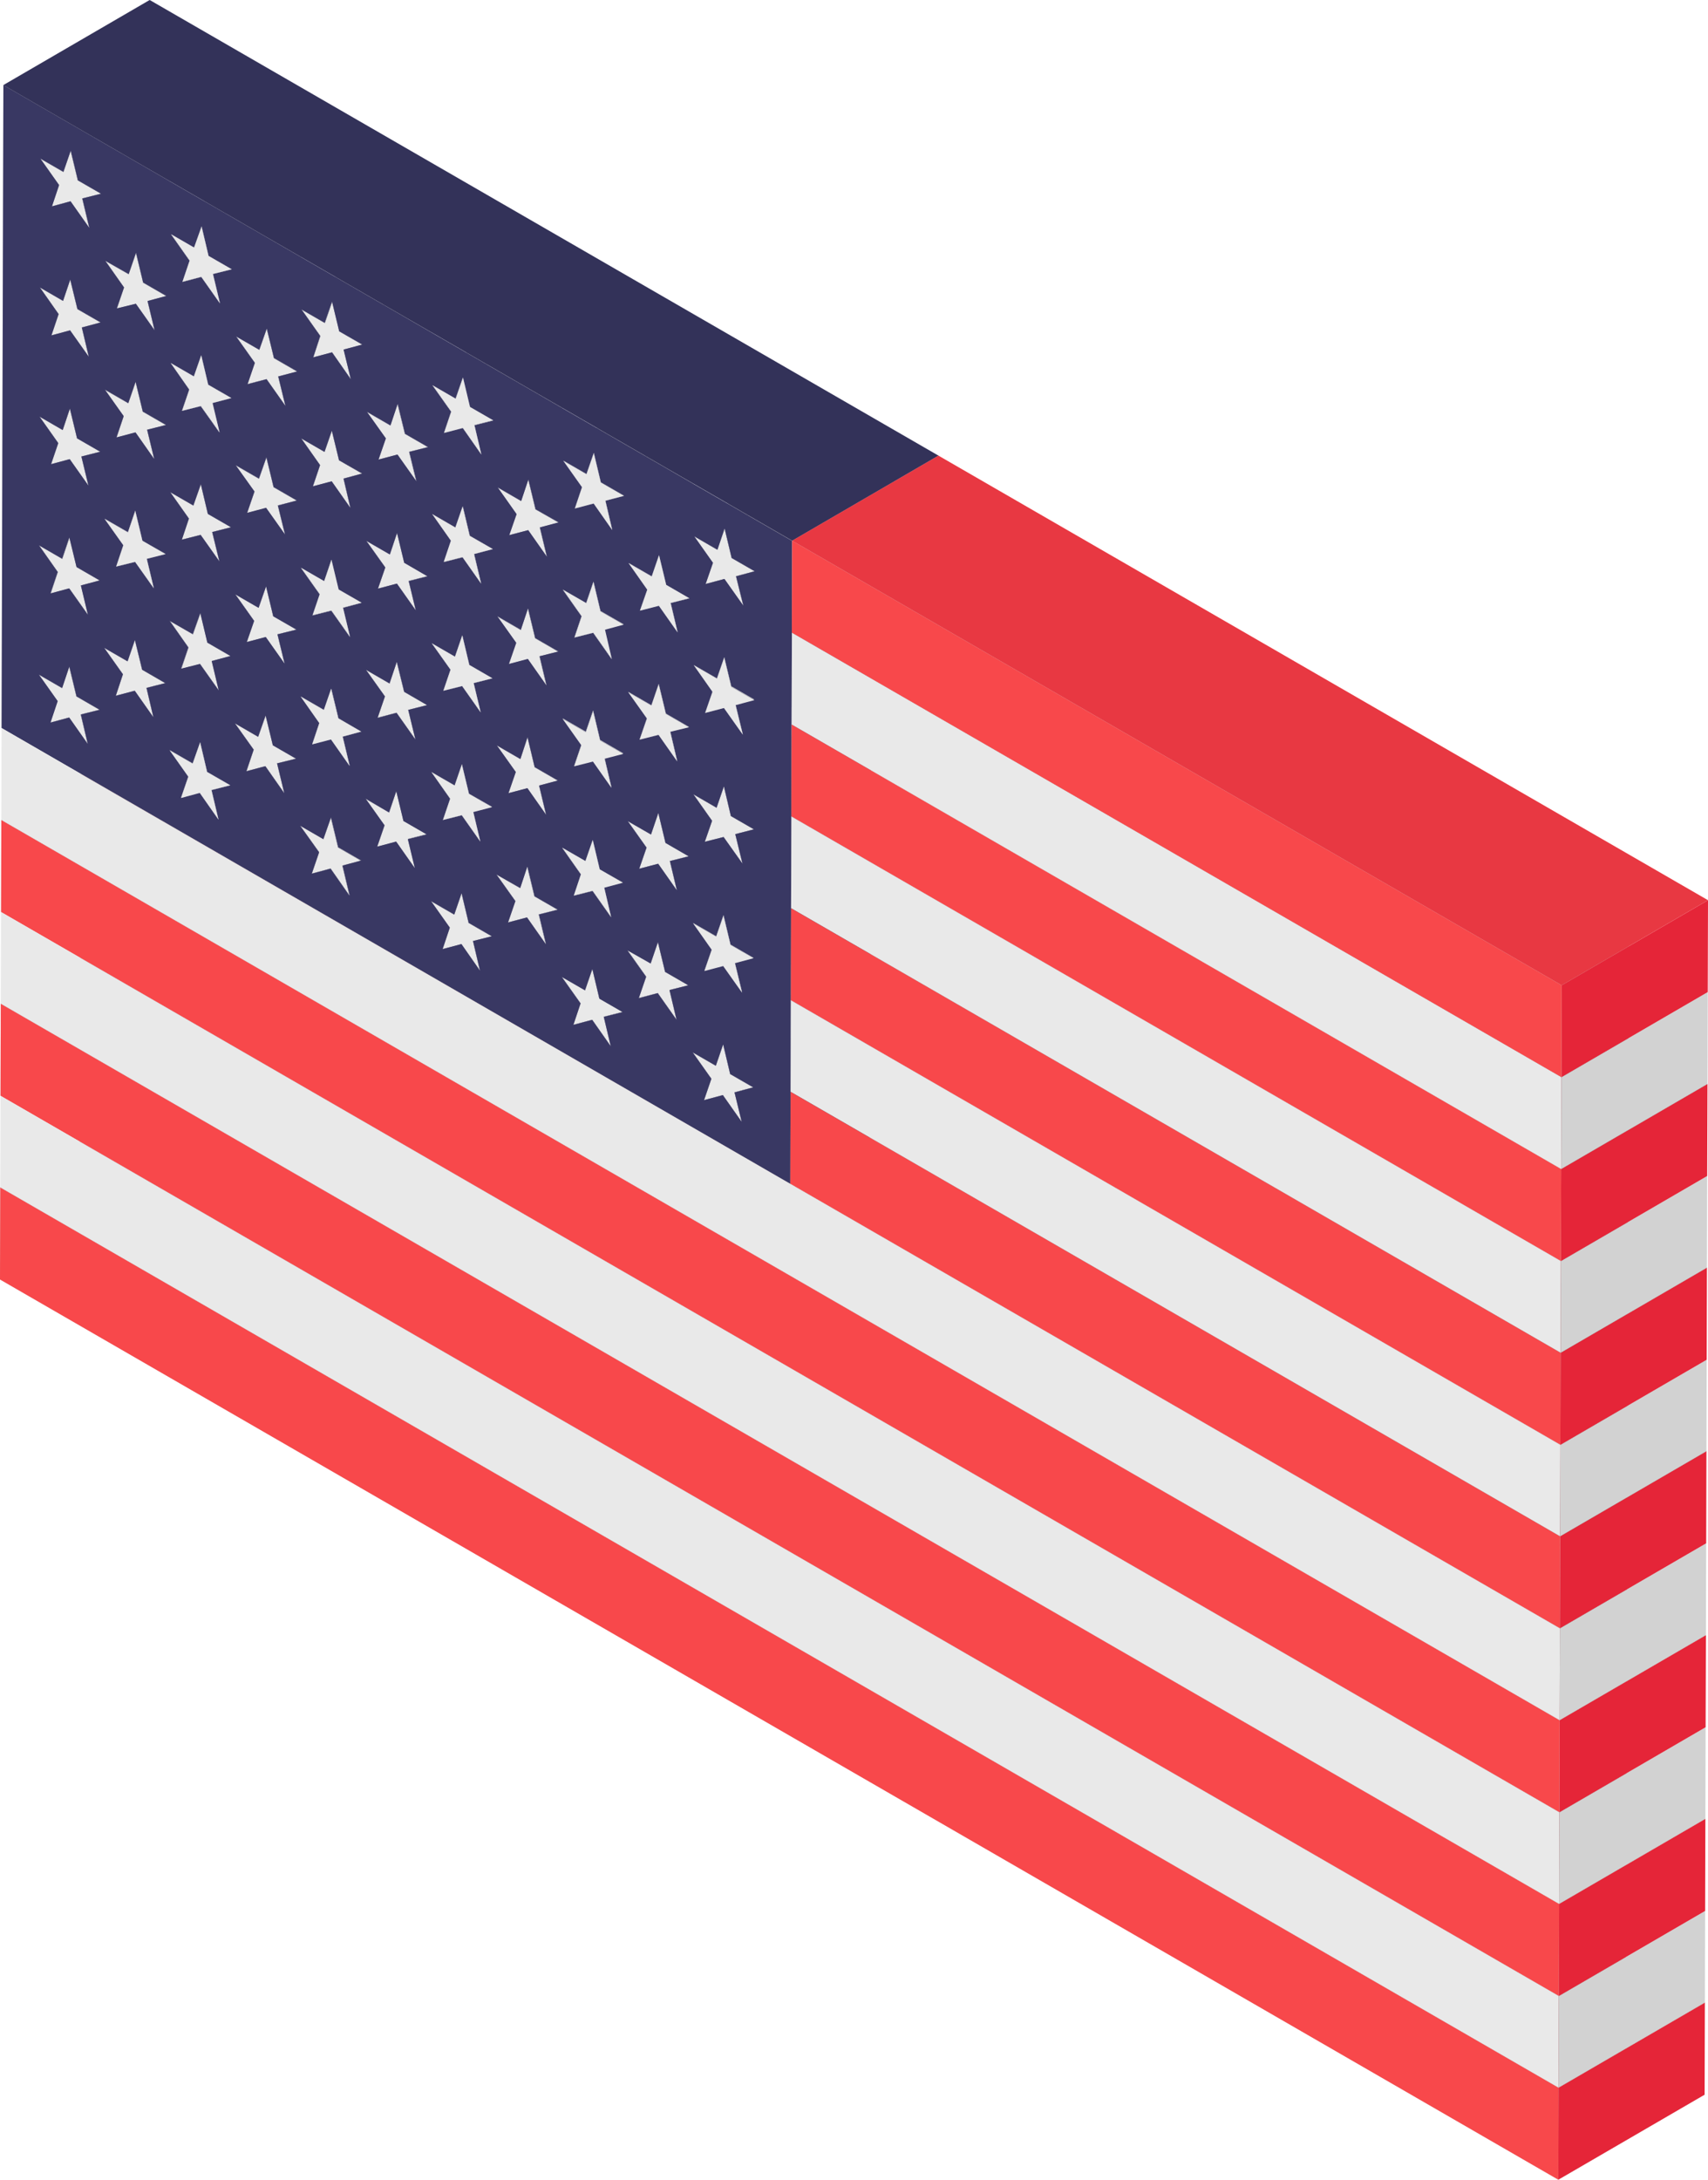 <svg xmlns="http://www.w3.org/2000/svg" viewBox="0 0 338.06 431.17"><defs><style>.cls-1{isolation:isolate;}.cls-2{fill:#d2d2d2;}.cls-3{fill:#7d202c;}.cls-4{fill:#373660;}.cls-5{fill:#2f2e52;}.cls-6{fill:#2c2b4c;}.cls-7{fill:#ddd;}.cls-8{fill:#2c2b4d;}.cls-9{fill:#e9e9e9;}.cls-10{fill:#393863;}.cls-11{fill:#f8484b;}.cls-12{fill:#e52538;}.cls-13{fill:#333259;}.cls-14{fill:#e83842;}</style></defs><title>Artboard 4</title><g id="Layer_1" data-name="Layer 1"><g class="cls-1"><polygon class="cls-2" points="0.05 234.89 29.01 218.07 28.96 236.27 0 253.1 0.05 234.89"/><polygon class="cls-2" points="0.15 198.55 29.11 181.72 29.06 199.93 0.1 216.76 0.15 198.55"/><polygon class="cls-2" points="0.26 162.21 29.21 145.38 29.16 163.59 0.21 180.41 0.26 162.21"/><polygon class="cls-2" points="0.67 16.83 29.63 0 29.27 127.2 0.31 144.03 0.67 16.83"/><polygon class="cls-2" points="0 253.1 28.96 236.27 337.39 414.35 308.43 431.17 0 253.1"/><polygon class="cls-3" points="0.05 234.89 29.01 218.07 337.44 396.14 308.48 412.97 0.05 234.89"/><polygon class="cls-2" points="0.1 216.76 29.06 199.93 337.49 378 308.53 394.83 0.1 216.76"/><polygon class="cls-3" points="0.15 198.55 29.11 181.72 337.54 359.79 308.59 376.62 0.15 198.55"/><polygon class="cls-2" points="0.21 180.41 29.16 163.59 337.59 341.66 308.64 358.49 0.21 180.41"/><polygon class="cls-3" points="0.26 162.21 29.21 145.38 337.65 323.45 308.69 340.28 0.26 162.21"/><polygon class="cls-2" points="0.31 144.03 29.27 127.2 185.38 217.34 156.42 234.17 0.31 144.03"/><polygon class="cls-4" points="7.68 133.46 36.64 116.63 40.34 121.86 11.39 138.69 7.68 133.46"/><polygon class="cls-5" points="11.39 138.69 40.34 121.86 38.92 126.1 9.96 142.93 11.39 138.69"/><polygon class="cls-6" points="9.96 142.93 38.92 126.1 42.61 125.11 13.66 141.94 9.96 142.93"/><polygon class="cls-4" points="13.66 141.94 42.61 125.11 46.31 130.37 17.36 147.2 13.66 141.94"/><polygon class="cls-2" points="7.68 133.46 36.64 116.63 41.22 119.28 12.27 136.11 7.68 133.46"/><polygon class="cls-7" points="15.97 141.34 44.93 124.51 46.31 130.37 17.36 147.2 15.97 141.34"/><polygon class="cls-5" points="13.69 131.87 42.64 115.04 41.22 119.28 12.27 136.11 13.69 131.87"/><polygon class="cls-7" points="13.69 131.87 42.64 115.04 44.06 120.92 15.11 137.75 13.69 131.87"/><polygon class="cls-8" points="15.97 141.33 44.93 124.51 48.65 123.57 19.69 140.4 15.97 141.33"/><polygon class="cls-9" points="13.69 131.87 15.11 137.75 19.69 140.4 15.97 141.34 17.36 147.2 13.66 141.94 9.96 142.93 11.39 138.69 7.68 133.46 12.27 136.11 13.69 131.87"/><polygon class="cls-2" points="15.11 137.75 44.06 120.92 48.65 123.57 19.69 140.4 15.11 137.75"/><polygon class="cls-4" points="7.75 107.91 36.71 91.08 40.41 96.34 11.46 113.17 7.75 107.91"/><polygon class="cls-5" points="11.46 113.17 40.41 96.34 39 100.55 10.04 117.38 11.46 113.17"/><polygon class="cls-6" points="10.04 117.38 39 100.55 42.68 99.59 13.73 116.42 10.04 117.38"/><polygon class="cls-4" points="13.73 116.42 42.68 99.59 46.39 104.81 17.43 121.64 13.73 116.42"/><polygon class="cls-4" points="20.63 128.16 49.59 111.33 53.29 116.55 24.33 133.38 20.63 128.16"/><polygon class="cls-5" points="24.33 133.38 53.29 116.55 51.87 120.8 22.92 137.63 24.33 133.38"/><polygon class="cls-8" points="22.92 137.63 51.87 120.8 55.63 119.84 26.67 136.67 22.92 137.63"/><polygon class="cls-4" points="26.67 136.67 55.63 119.84 59.33 125.1 30.37 141.93 26.67 136.67"/><polygon class="cls-4" points="33.57 148.41 62.53 131.58 66.23 136.81 37.27 153.64 33.57 148.41"/><polygon class="cls-5" points="37.27 153.64 66.23 136.81 64.78 141.03 35.82 157.86 37.27 153.64"/><polygon class="cls-2" points="7.75 107.91 36.71 91.08 41.3 93.73 12.34 110.56 7.75 107.91"/><polygon class="cls-6" points="35.82 157.86 64.78 141.03 68.5 140.02 39.54 156.85 35.82 157.86"/><polygon class="cls-7" points="16.04 115.81 45 98.99 46.39 104.81 17.43 121.64 16.04 115.81"/><polygon class="cls-4" points="39.54 156.85 68.5 140.02 72.21 145.32 43.25 162.15 39.54 156.85"/><polygon class="cls-2" points="20.63 128.16 49.59 111.33 54.21 114 25.25 130.82 20.63 128.16"/><polygon class="cls-7" points="28.98 136.07 57.94 119.24 59.33 125.1 30.37 141.93 28.98 136.07"/><polygon class="cls-2" points="33.57 148.41 62.53 131.58 67.08 134.21 38.13 151.04 33.57 148.41"/><polygon class="cls-7" points="41.86 156.28 70.82 139.45 72.21 145.32 43.25 162.15 41.86 156.28"/><polygon class="cls-5" points="13.76 106.35 42.71 89.52 41.3 93.73 12.34 110.56 13.76 106.35"/><polygon class="cls-7" points="13.76 106.35 42.71 89.52 44.13 95.36 15.18 112.19 13.76 106.35"/><polygon class="cls-6" points="16.04 115.81 45 98.99 48.72 98.01 19.76 114.84 16.04 115.81"/><polygon class="cls-9" points="13.76 106.35 15.18 112.19 19.76 114.84 16.04 115.81 17.43 121.64 13.73 116.42 10.04 117.38 11.46 113.17 7.75 107.91 12.34 110.56 13.76 106.35"/><polygon class="cls-2" points="15.18 112.19 44.13 95.36 48.72 98.01 19.76 114.84 15.18 112.19"/><polygon class="cls-5" points="26.7 126.6 55.66 109.77 54.21 114 25.25 130.82 26.7 126.6"/><polygon class="cls-7" points="26.7 126.6 55.66 109.77 57.08 115.65 28.12 132.48 26.7 126.6"/><polygon class="cls-8" points="28.98 136.07 57.94 119.24 61.66 118.3 32.7 135.13 28.98 136.07"/><polygon class="cls-9" points="26.7 126.6 28.12 132.48 32.7 135.13 28.98 136.07 30.37 141.93 26.67 136.67 22.92 137.63 24.33 133.38 20.63 128.16 25.25 130.82 26.7 126.6"/><polygon class="cls-2" points="28.12 132.48 57.08 115.65 61.66 118.3 32.7 135.13 28.12 132.48"/><polygon class="cls-5" points="39.61 146.83 68.57 130 67.08 134.21 38.13 151.04 39.61 146.83"/><polygon class="cls-7" points="39.61 146.83 68.57 130 69.95 135.87 40.99 152.7 39.61 146.83"/><polygon class="cls-8" points="41.86 156.28 70.82 139.45 74.54 138.51 45.58 155.34 41.86 156.28"/><polygon class="cls-2" points="40.99 152.7 69.95 135.87 74.54 138.51 45.58 155.34 40.99 152.7"/><polygon class="cls-4" points="7.83 82.42 36.78 65.59 40.48 70.82 11.53 87.65 7.83 82.42"/><polygon class="cls-5" points="11.53 87.65 40.48 70.82 39.07 74.99 10.11 91.82 11.53 87.65"/><polygon class="cls-6" points="10.11 91.82 39.07 74.99 42.76 74.03 13.8 90.86 10.11 91.82"/><polygon class="cls-4" points="13.8 90.86 42.76 74.03 46.46 79.26 17.5 96.09 13.8 90.86"/><polygon class="cls-5" points="24.41 107.86 53.37 91.04 51.95 95.24 22.99 112.07 24.41 107.86"/><polygon class="cls-4" points="20.7 102.64 49.66 85.81 53.37 91.04 24.41 107.86 20.7 102.64"/><polygon class="cls-8" points="22.99 112.07 51.95 95.24 55.7 94.32 26.74 111.15 22.99 112.07"/><polygon class="cls-4" points="26.74 111.15 55.7 94.32 59.4 99.55 30.44 116.37 26.74 111.15"/><polygon class="cls-5" points="37.32 128.1 66.27 111.27 64.86 115.48 35.89 132.3 37.32 128.1"/><polygon class="cls-4" points="33.64 122.86 62.6 106.03 66.27 111.27 37.32 128.1 33.64 122.86"/><polygon class="cls-2" points="7.83 82.42 36.78 65.59 41.37 68.24 12.41 85.07 7.83 82.42"/><polygon class="cls-8" points="35.89 132.3 64.86 115.48 68.58 114.54 39.62 131.37 35.89 132.3"/><polygon class="cls-7" points="16.11 90.3 45.07 73.47 46.46 79.26 17.5 96.09 16.11 90.3"/><polygon class="cls-4" points="39.62 131.37 68.58 114.54 72.28 119.76 43.32 136.59 39.62 131.37"/><polygon class="cls-5" points="50.22 148.29 79.18 131.47 77.73 135.73 48.78 152.56 50.22 148.29"/><polygon class="cls-4" points="46.52 143.1 75.48 126.28 79.18 131.47 50.22 148.29 46.52 143.1"/><polygon class="cls-2" points="20.7 102.64 49.66 85.81 54.28 88.47 25.32 105.3 20.7 102.64"/><polygon class="cls-6" points="48.78 152.56 77.73 135.73 81.49 134.74 52.53 151.56 48.78 152.56"/><polygon class="cls-7" points="29.05 110.55 58.01 93.72 59.4 99.55 30.44 116.37 29.05 110.55"/><polygon class="cls-4" points="52.53 151.56 81.49 134.74 85.22 140.05 56.26 156.88 52.53 151.56"/><polygon class="cls-4" points="59.43 163.34 88.39 146.51 92.12 151.75 63.17 168.58 59.43 163.34"/><polygon class="cls-5" points="63.17 168.58 92.12 151.75 90.67 155.98 61.72 172.81 63.17 168.58"/><polygon class="cls-2" points="33.64 122.86 62.6 106.03 67.15 108.66 38.2 125.48 33.64 122.86"/><polygon class="cls-6" points="61.72 172.81 90.67 155.98 94.4 154.97 65.44 171.8 61.72 172.81"/><polygon class="cls-7" points="41.93 130.76 70.89 113.93 72.28 119.76 43.32 136.59 41.93 130.76"/><polygon class="cls-4" points="65.44 171.8 94.4 154.97 98.09 160.26 69.14 177.09 65.44 171.8"/><polygon class="cls-2" points="46.52 143.1 75.48 126.28 80.06 128.92 51.1 145.75 46.52 143.1"/><polygon class="cls-5" points="13.83 80.83 42.79 64 41.37 68.24 12.41 85.07 13.83 80.83"/><polygon class="cls-7" points="13.83 80.83 42.79 64 44.21 69.88 15.25 86.71 13.83 80.83"/><polygon class="cls-7" points="54.84 151 83.8 134.17 85.22 140.05 56.26 156.88 54.84 151"/><polygon class="cls-2" points="59.43 163.34 88.39 146.51 92.97 149.16 64.02 165.99 59.43 163.34"/><polygon class="cls-8" points="16.11 90.3 45.07 73.47 48.79 72.53 19.84 89.36 16.11 90.3"/><polygon class="cls-9" points="13.83 80.83 15.25 86.71 19.84 89.36 16.11 90.3 17.5 96.09 13.8 90.86 10.11 91.82 11.53 87.65 7.83 82.42 12.41 85.07 13.83 80.83"/><polygon class="cls-2" points="15.25 86.71 44.21 69.88 48.79 72.53 19.84 89.36 15.25 86.71"/><polygon class="cls-5" points="26.77 101.04 55.73 84.21 54.28 88.47 25.32 105.3 26.77 101.04"/><polygon class="cls-7" points="26.77 101.04 55.73 84.21 57.15 90.13 28.19 106.96 26.77 101.04"/><polygon class="cls-7" points="67.75 171.23 96.71 154.4 98.09 160.26 69.14 177.09 67.75 171.23"/><polygon class="cls-8" points="29.05 110.55 58.01 93.72 61.73 92.78 32.77 109.61 29.05 110.55"/><polygon class="cls-2" points="28.19 106.96 57.15 90.13 61.73 92.78 32.77 109.61 28.19 106.96"/><polygon class="cls-5" points="39.68 121.31 68.64 104.48 67.15 108.66 38.2 125.48 39.68 121.31"/><polygon class="cls-7" points="39.68 121.31 68.64 104.48 70.03 110.31 41.07 127.14 39.68 121.31"/><polygon class="cls-6" points="41.93 130.76 70.89 113.93 74.61 112.96 45.65 129.79 41.93 130.76"/><polygon class="cls-2" points="41.07 127.14 70.03 110.31 74.61 112.96 45.65 129.79 41.07 127.14"/><polygon class="cls-9" points="39.68 121.31 41.07 127.14 45.65 129.79 41.93 130.76 43.32 136.59 39.62 131.37 35.9 132.3 37.32 128.1 33.64 122.86 38.2 125.48 39.68 121.31"/><polygon class="cls-5" points="52.58 141.54 81.54 124.72 80.06 128.92 51.1 145.75 52.58 141.54"/><polygon class="cls-7" points="52.58 141.54 81.54 124.72 82.97 130.6 54.01 147.43 52.58 141.54"/><polygon class="cls-8" points="54.84 151 83.8 134.17 87.55 133.25 58.59 150.07 54.84 151"/><polygon class="cls-2" points="54.01 147.43 82.97 130.6 87.55 133.25 58.59 150.07 54.01 147.43"/><polygon class="cls-9" points="52.58 141.54 54.01 147.43 58.59 150.07 54.84 151 56.26 156.88 52.53 151.56 48.78 152.56 50.22 148.29 46.52 143.1 51.1 145.75 52.58 141.54"/><polygon class="cls-5" points="65.47 161.76 94.42 144.93 92.97 149.16 64.02 165.99 65.47 161.76"/><polygon class="cls-7" points="65.47 161.76 94.42 144.93 95.84 150.82 66.89 167.64 65.47 161.76"/><polygon class="cls-6" points="67.75 171.23 96.71 154.4 100.39 153.44 71.44 170.27 67.75 171.23"/><polygon class="cls-9" points="65.47 161.76 66.89 167.64 71.44 170.27 67.75 171.23 69.14 177.09 65.44 171.8 61.72 172.81 63.17 168.58 59.43 163.34 64.02 165.99 65.47 161.76"/><polygon class="cls-2" points="66.89 167.64 95.84 150.82 100.39 153.44 71.44 170.27 66.89 167.64"/><polygon class="cls-5" points="11.6 62.13 40.56 45.3 39.14 49.51 10.18 66.34 11.6 62.13"/><polygon class="cls-4" points="7.9 56.87 36.86 40.04 40.56 45.3 11.6 62.13 7.9 56.87"/><polygon class="cls-6" points="10.18 66.34 39.14 49.51 42.83 48.55 13.87 65.38 10.18 66.34"/><polygon class="cls-4" points="13.87 65.38 42.83 48.55 46.53 53.78 17.57 70.6 13.87 65.38"/><polygon class="cls-5" points="24.48 82.34 53.44 65.52 52.02 69.72 23.06 86.55 24.48 82.34"/><polygon class="cls-4" points="20.77 77.12 49.73 60.29 53.44 65.52 24.48 82.34 20.77 77.12"/><polygon class="cls-8" points="23.06 86.55 52.02 69.72 55.77 68.77 26.82 85.59 23.06 86.55"/><polygon class="cls-4" points="26.82 85.59 55.77 68.77 59.47 74.03 30.52 90.86 26.82 85.59"/><polygon class="cls-4" points="33.71 97.37 62.67 80.54 66.35 85.75 37.39 102.58 33.71 97.37"/><polygon class="cls-5" points="37.39 102.58 66.35 85.75 64.93 89.92 35.97 106.75 37.39 102.58"/><polygon class="cls-2" points="7.9 56.87 36.86 40.04 41.44 42.69 12.48 59.52 7.9 56.87"/><polygon class="cls-8" points="35.97 106.75 64.93 89.92 68.65 88.98 39.69 105.81 35.97 106.75"/><polygon class="cls-7" points="16.19 64.78 45.15 47.95 46.53 53.78 17.57 70.6 16.19 64.78"/><polygon class="cls-4" points="39.69 105.81 68.65 88.98 72.35 94.21 43.4 111.03 39.69 105.81"/><polygon class="cls-4" points="46.59 117.58 75.55 100.76 79.25 105.98 50.3 122.81 46.59 117.58"/><polygon class="cls-5" points="50.3 122.81 79.25 105.98 77.8 110.17 48.85 127 50.3 122.81"/><polygon class="cls-2" points="20.77 77.12 49.73 60.29 54.35 62.96 25.39 79.78 20.77 77.12"/><polygon class="cls-8" points="48.85 127 77.8 110.17 81.56 109.22 52.6 126.05 48.85 127"/><polygon class="cls-7" points="29.12 85.03 58.08 68.2 59.47 74.03 30.52 90.86 29.12 85.03"/><polygon class="cls-4" points="52.6 126.05 81.56 109.22 85.29 114.49 56.33 131.32 52.6 126.05"/><polygon class="cls-4" points="59.5 137.78 88.46 120.95 92.16 126.22 63.2 143.04 59.5 137.78"/><polygon class="cls-5" points="63.2 143.04 92.16 126.22 90.75 130.43 61.79 147.25 63.2 143.04"/><polygon class="cls-2" points="33.71 97.37 62.67 80.54 67.23 83.17 38.27 100 33.71 97.37"/><polygon class="cls-6" points="61.79 147.25 90.75 130.43 94.47 129.45 65.51 146.28 61.79 147.25"/><polygon class="cls-7" points="42 105.24 70.96 88.41 72.35 94.21 43.4 111.03 42 105.24"/><polygon class="cls-4" points="65.51 146.28 94.47 129.45 98.17 134.71 69.21 151.54 65.51 146.28"/><polygon class="cls-4" points="72.38 158.03 101.33 141.21 105.07 146.45 76.11 163.28 72.38 158.03"/><polygon class="cls-5" points="76.11 163.28 105.07 146.45 103.62 150.68 74.66 167.5 76.11 163.28"/><polygon class="cls-2" points="46.59 117.58 75.55 100.76 80.14 103.4 51.18 120.23 46.59 117.58"/><polygon class="cls-6" points="74.66 167.5 103.62 150.68 107.37 149.68 78.41 166.51 74.66 167.5"/><polygon class="cls-5" points="13.9 55.31 42.86 38.48 41.44 42.69 12.48 59.52 13.9 55.31"/><polygon class="cls-7" points="13.9 55.31 42.86 38.48 44.28 44.33 15.32 61.16 13.9 55.31"/><polygon class="cls-7" points="54.91 125.48 83.87 108.65 85.29 114.49 56.33 131.32 54.91 125.48"/><polygon class="cls-4" points="78.41 166.51 107.37 149.68 111.11 155 82.15 171.82 78.41 166.51"/><polygon class="cls-4" points="85.32 178.28 114.28 161.46 117.98 166.68 89.02 183.51 85.32 178.28"/><polygon class="cls-5" points="89.02 183.51 117.98 166.68 116.56 170.93 87.6 187.75 89.02 183.51"/><polygon class="cls-2" points="59.5 137.78 88.46 120.95 93.05 123.6 64.09 140.43 59.5 137.78"/><polygon class="cls-6" points="87.6 187.75 116.56 170.93 120.28 169.95 91.32 186.78 87.6 187.75"/><polygon class="cls-6" points="16.19 64.78 45.15 47.95 48.87 46.97 19.91 63.8 16.19 64.78"/><polygon class="cls-9" points="13.9 55.31 15.32 61.16 19.91 63.8 16.19 64.78 17.57 70.6 13.87 65.38 10.18 66.34 11.6 62.13 7.9 56.87 12.48 59.52 13.9 55.31"/><polygon class="cls-2" points="15.32 61.16 44.28 44.33 48.87 46.97 19.91 63.8 15.32 61.16"/><polygon class="cls-5" points="26.84 75.56 55.8 58.73 54.35 62.96 25.39 79.78 26.84 75.56"/><polygon class="cls-7" points="26.84 75.56 55.8 58.73 57.22 64.61 28.26 81.44 26.84 75.56"/><polygon class="cls-7" points="67.82 145.71 96.78 128.88 98.17 134.71 69.21 151.54 67.82 145.71"/><polygon class="cls-4" points="91.32 186.78 120.28 169.95 123.95 175.19 94.99 192.02 91.32 186.78"/><polygon class="cls-2" points="72.38 158.03 101.33 141.21 105.98 143.89 77.03 160.72 72.38 158.03"/><polygon class="cls-8" points="29.12 85.03 58.08 68.2 61.81 67.26 32.85 84.09 29.12 85.03"/><polygon class="cls-9" points="26.84 75.56 28.26 81.44 32.85 84.09 29.12 85.03 30.52 90.86 26.82 85.59 23.06 86.55 24.48 82.34 20.77 77.12 25.39 79.78 26.84 75.56"/><polygon class="cls-2" points="28.26 81.44 57.22 64.61 61.81 67.26 32.85 84.09 28.26 81.44"/><polygon class="cls-5" points="39.75 95.8 68.71 78.97 67.23 83.17 38.27 100 39.75 95.8"/><polygon class="cls-7" points="39.75 95.8 68.71 78.97 70.1 84.83 41.14 101.66 39.75 95.8"/><polygon class="cls-7" points="80.73 165.94 109.69 149.12 111.11 155 82.15 171.82 80.73 165.94"/><polygon class="cls-2" points="85.32 178.28 114.28 161.46 118.86 164.11 89.9 180.93 85.32 178.28"/><polygon class="cls-8" points="42 105.24 70.96 88.41 74.68 87.48 45.72 104.3 42 105.24"/><polygon class="cls-2" points="41.14 101.66 70.1 84.83 74.68 87.48 45.72 104.3 41.14 101.66"/><polygon class="cls-9" points="39.75 95.8 41.14 101.66 45.72 104.3 42 105.24 43.4 111.03 39.69 105.81 35.97 106.75 37.39 102.58 33.71 97.37 38.27 100 39.75 95.8"/><polygon class="cls-5" points="52.66 115.99 81.61 99.16 80.14 103.4 51.18 120.23 52.66 115.99"/><polygon class="cls-7" points="52.66 115.99 81.61 99.16 83.04 105.08 54.08 121.91 52.66 115.99"/><polygon class="cls-7" points="93.61 186.16 122.56 169.33 123.95 175.19 94.99 192.02 93.61 186.16"/><polygon class="cls-8" points="54.91 125.48 83.87 108.65 87.62 107.73 58.67 124.55 54.91 125.48"/><polygon class="cls-2" points="54.08 121.91 83.04 105.08 87.62 107.73 58.67 124.55 54.08 121.91"/><polygon class="cls-9" points="52.66 115.99 54.08 121.91 58.67 124.55 54.91 125.48 56.33 131.32 52.6 126.05 48.85 127 50.3 122.81 46.59 117.58 51.18 120.23 52.66 115.99"/><polygon class="cls-5" points="65.54 136.24 94.5 119.41 93.05 123.6 64.09 140.43 65.54 136.24"/><polygon class="cls-7" points="65.54 136.24 94.5 119.41 95.92 125.26 66.96 142.09 65.54 136.24"/><polygon class="cls-6" points="67.82 145.71 96.78 128.88 100.47 127.89 71.51 144.72 67.82 145.71"/><polygon class="cls-2" points="66.96 142.09 95.92 125.26 100.47 127.89 71.51 144.72 66.96 142.09"/><polygon class="cls-5" points="78.44 156.47 107.4 139.65 105.98 143.89 77.03 160.72 78.44 156.47"/><polygon class="cls-7" points="78.44 156.47 107.4 139.65 108.82 145.53 79.86 162.36 78.44 156.47"/><polygon class="cls-8" points="80.73 165.94 109.69 149.12 113.41 148.18 84.45 165 80.73 165.94"/><polygon class="cls-2" points="79.86 162.36 108.82 145.53 113.41 148.18 84.45 165 79.86 162.36"/><polygon class="cls-9" points="78.44 156.47 79.86 162.36 84.45 165 80.73 165.94 82.15 171.82 78.41 166.51 74.66 167.5 76.11 163.28 72.38 158.03 77.03 160.72 78.44 156.47"/><polygon class="cls-5" points="91.35 176.71 120.31 159.88 118.86 164.11 89.9 180.93 91.35 176.71"/><polygon class="cls-7" points="91.35 176.71 120.31 159.88 121.7 165.75 92.75 182.57 91.35 176.71"/><polygon class="cls-8" points="93.61 186.16 122.56 169.33 126.29 168.39 97.33 185.22 93.61 186.16"/><polygon class="cls-9" points="91.35 176.71 92.75 182.57 97.33 185.22 93.61 186.16 94.99 192.02 91.32 186.78 87.6 187.75 89.02 183.51 85.32 178.28 89.9 180.93 91.35 176.71"/><polygon class="cls-2" points="92.75 182.57 121.7 165.75 126.29 168.39 97.33 185.22 92.75 182.57"/><polygon class="cls-4" points="7.97 31.38 36.93 14.56 40.63 19.78 11.67 36.61 7.97 31.38"/><polygon class="cls-5" points="11.67 36.61 40.63 19.78 39.22 23.99 10.26 40.82 11.67 36.61"/><polygon class="cls-6" points="10.26 40.82 39.22 23.99 42.9 23 13.94 39.82 10.26 40.82"/><polygon class="cls-4" points="13.94 39.82 42.9 23 46.6 28.26 17.65 45.08 13.94 39.82"/><polygon class="cls-5" points="24.55 56.86 53.51 40.03 52.09 44.2 23.13 61.03 24.55 56.86"/><polygon class="cls-4" points="20.85 51.6 49.81 34.77 53.51 40.03 24.55 56.86 20.85 51.6"/><polygon class="cls-8" points="23.13 61.03 52.09 44.2 55.84 43.28 26.89 60.11 23.13 61.03"/><polygon class="cls-4" points="26.89 60.11 55.84 43.28 59.55 48.51 30.59 65.34 26.89 60.11"/><polygon class="cls-4" points="33.79 71.81 62.75 54.99 66.42 60.23 37.46 77.06 33.79 71.81"/><polygon class="cls-5" points="37.46 77.06 66.42 60.23 65 64.44 36.04 81.27 37.46 77.06"/><polygon class="cls-2" points="7.97 31.38 36.93 14.56 41.52 17.2 12.55 34.03 7.97 31.38"/><polygon class="cls-8" points="36.04 81.27 65 64.44 68.72 63.5 39.76 80.33 36.04 81.27"/><polygon class="cls-7" points="16.26 39.26 45.22 22.43 46.6 28.26 17.65 45.08 16.26 39.26"/><polygon class="cls-4" points="39.76 80.33 68.72 63.5 72.43 68.72 43.47 85.55 39.76 80.33"/><polygon class="cls-5" points="50.37 97.26 79.33 80.43 77.87 84.65 48.92 101.48 50.37 97.26"/><polygon class="cls-4" points="46.66 92.07 75.62 75.24 79.33 80.43 50.37 97.26 46.66 92.07"/><polygon class="cls-2" points="20.85 51.6 49.81 34.77 54.42 37.44 25.46 54.26 20.85 51.6"/><polygon class="cls-8" points="48.92 101.48 77.87 84.65 81.63 83.69 52.67 100.53 48.92 101.48"/><polygon class="cls-7" points="29.2 59.55 58.16 42.71 59.55 48.51 30.59 65.34 29.2 59.55"/><polygon class="cls-4" points="52.67 100.53 81.63 83.69 85.36 88.98 56.41 105.8 52.67 100.53"/><polygon class="cls-4" points="59.57 112.3 88.53 95.47 92.23 100.7 63.28 117.53 59.57 112.3"/><polygon class="cls-5" points="63.28 117.53 92.23 100.7 90.82 104.87 61.86 121.7 63.28 117.53"/><polygon class="cls-2" points="33.79 71.81 62.75 54.99 67.33 57.63 38.37 74.46 33.79 71.81"/><polygon class="cls-8" points="61.86 121.7 90.82 104.87 94.54 103.93 65.58 120.76 61.86 121.7"/><polygon class="cls-7" points="42.07 79.72 71.03 62.89 72.43 68.72 43.47 85.55 42.07 79.72"/><polygon class="cls-4" points="65.58 120.76 94.54 103.93 98.24 109.15 69.28 125.98 65.58 120.76"/><polygon class="cls-4" points="72.45 132.51 101.41 115.69 105.14 120.93 76.19 137.76 72.45 132.51"/><polygon class="cls-5" points="76.19 137.76 105.14 120.93 103.69 125.12 74.73 141.95 76.19 137.76"/><polygon class="cls-2" points="46.66 92.07 75.62 75.24 80.21 77.88 51.25 94.71 46.66 92.07"/><polygon class="cls-8" points="74.73 141.95 103.69 125.12 107.44 124.16 78.48 140.99 74.73 141.95"/><polygon class="cls-5" points="13.97 29.82 42.93 12.99 41.52 17.2 12.55 34.03 13.97 29.82"/><polygon class="cls-7" points="13.97 29.82 42.93 12.99 44.35 18.84 15.39 35.67 13.97 29.82"/><polygon class="cls-7" points="54.98 99.96 83.94 83.13 85.36 88.98 56.41 105.8 54.98 99.96"/><polygon class="cls-4" points="78.48 140.99 107.44 124.16 111.18 129.44 82.22 146.27 78.48 140.99"/><polygon class="cls-4" points="85.39 152.73 114.35 135.9 118.05 141.16 89.1 157.99 85.39 152.73"/><polygon class="cls-5" points="89.1 157.99 118.05 141.16 116.63 145.37 87.67 162.2 89.1 157.99"/><polygon class="cls-2" points="59.57 112.3 88.53 95.47 93.12 98.12 64.16 114.95 59.57 112.3"/><polygon class="cls-8" points="87.67 162.2 116.63 145.37 120.36 144.43 91.4 161.26 87.67 162.2"/><polygon class="cls-8" points="16.26 39.26 45.22 22.43 48.94 21.49 19.98 38.32 16.26 39.26"/><polygon class="cls-9" points="13.97 29.82 15.39 35.67 19.98 38.32 16.26 39.26 17.65 45.08 13.94 39.82 10.26 40.82 11.67 36.61 7.97 31.38 12.55 34.03 13.97 29.82"/><polygon class="cls-2" points="15.39 35.67 44.35 18.84 48.94 21.49 19.98 38.32 15.39 35.67"/><polygon class="cls-5" points="26.91 50.04 55.87 33.21 54.42 37.44 25.46 54.26 26.91 50.04"/><polygon class="cls-7" points="26.91 50.04 55.87 33.21 57.29 39.09 28.33 55.92 26.91 50.04"/><polygon class="cls-7" points="67.89 120.19 96.85 103.36 98.24 109.15 69.28 125.98 67.89 120.19"/><polygon class="cls-4" points="91.4 161.26 120.36 144.43 124.02 149.64 95.07 166.47 91.4 161.26"/><polygon class="cls-5" points="102.01 178.23 130.96 161.4 129.51 165.62 100.56 182.45 102.01 178.23"/><polygon class="cls-4" points="98.27 172.98 127.23 156.16 130.96 161.4 102.01 178.23 98.27 172.98"/><polygon class="cls-2" points="72.45 132.51 101.41 115.69 106.06 118.37 77.1 135.2 72.45 132.51"/><polygon class="cls-8" points="100.56 182.45 129.51 165.62 133.26 164.66 104.31 181.49 100.56 182.45"/><polygon class="cls-6" points="29.2 59.55 58.16 42.71 61.88 41.74 32.92 58.57 29.2 59.55"/><polygon class="cls-9" points="26.91 50.04 28.33 55.92 32.92 58.57 29.2 59.55 30.59 65.34 26.89 60.11 23.13 61.03 24.55 56.86 20.85 51.6 25.46 54.26 26.91 50.04"/><polygon class="cls-2" points="28.33 55.92 57.29 39.09 61.88 41.74 32.92 58.57 28.33 55.92"/><polygon class="cls-5" points="39.83 70.27 68.78 53.45 67.33 57.63 38.37 74.46 39.83 70.27"/><polygon class="cls-7" points="39.83 70.27 68.78 53.45 70.17 59.27 41.21 76.1 39.83 70.27"/><polygon class="cls-7" points="80.8 140.43 109.76 123.59 111.18 129.44 82.22 146.27 80.8 140.43"/><polygon class="cls-4" points="104.31 181.49 133.26 164.66 136.97 169.93 108.01 186.75 104.31 181.49"/><polygon class="cls-5" points="114.91 198.46 143.87 181.63 142.45 185.87 113.49 202.7 114.91 198.46"/><polygon class="cls-4" points="111.2 193.23 140.16 176.41 143.87 181.63 114.91 198.46 111.2 193.23"/><polygon class="cls-2" points="85.39 152.73 114.35 135.9 118.93 138.55 89.98 155.38 85.39 152.73"/><polygon class="cls-6" points="113.49 202.7 142.45 185.87 146.17 184.9 117.21 201.73 113.49 202.7"/><polygon class="cls-6" points="42.07 79.72 71.03 62.89 74.75 61.92 45.79 78.75 42.07 79.72"/><polygon class="cls-2" points="41.21 76.1 70.17 59.27 74.75 61.92 45.79 78.75 41.21 76.1"/><polygon class="cls-5" points="52.73 90.51 81.69 73.68 80.21 77.88 51.25 94.71 52.73 90.51"/><polygon class="cls-7" points="52.73 90.51 81.69 73.68 83.11 79.56 54.15 96.39 52.73 90.51"/><polygon class="cls-7" points="93.68 160.64 122.64 143.81 124.02 149.64 95.07 166.47 93.68 160.64"/><polygon class="cls-4" points="117.21 201.73 146.17 184.9 149.84 190.14 120.89 206.97 117.21 201.73"/><polygon class="cls-2" points="98.27 172.98 127.23 156.16 131.87 158.84 102.92 175.67 98.27 172.98"/><polygon class="cls-8" points="54.98 99.96 83.94 83.13 87.69 82.21 58.74 99.04 54.98 99.96"/><polygon class="cls-2" points="54.15 96.39 83.11 79.56 87.69 82.21 58.74 99.04 54.15 96.39"/><polygon class="cls-9" points="52.73 90.51 54.15 96.39 58.74 99.04 54.98 99.96 56.41 105.8 52.67 100.53 48.92 101.48 50.37 97.26 46.66 92.07 51.25 94.71 52.73 90.51"/><polygon class="cls-5" points="65.61 110.72 94.57 93.89 93.12 98.12 64.16 114.95 65.61 110.72"/><polygon class="cls-7" points="65.61 110.72 94.57 93.89 95.99 99.78 67.03 116.61 65.61 110.72"/><polygon class="cls-7" points="106.61 180.89 135.57 164.06 136.97 169.93 108.01 186.75 106.61 180.89"/><polygon class="cls-2" points="111.2 193.23 140.16 176.41 144.75 179.05 115.79 195.88 111.2 193.23"/><polygon class="cls-6" points="67.89 120.19 96.85 103.36 100.54 102.41 71.58 119.23 67.89 120.19"/><polygon class="cls-2" points="67.03 116.61 95.99 99.78 100.54 102.41 71.58 119.23 67.03 116.61"/><polygon class="cls-5" points="78.51 130.92 107.47 114.09 106.06 118.37 77.1 135.2 78.51 130.92"/><polygon class="cls-7" points="78.51 130.92 107.47 114.09 108.92 120.02 79.97 136.85 78.51 130.92"/><polygon class="cls-7" points="119.5 201.11 148.46 184.28 149.84 190.14 120.89 206.97 119.5 201.11"/><polygon class="cls-8" points="80.8 140.43 109.76 123.59 113.48 122.66 84.53 139.48 80.8 140.43"/><polygon class="cls-2" points="79.97 136.85 108.92 120.02 113.48 122.66 84.53 139.48 79.97 136.85"/><polygon class="cls-9" points="78.51 130.92 79.97 136.85 84.53 139.48 80.8 140.43 82.22 146.27 78.48 140.99 74.73 141.95 76.19 137.76 72.45 132.51 77.1 135.2 78.51 130.92"/><polygon class="cls-5" points="91.42 151.19 120.38 134.36 118.93 138.55 89.98 155.38 91.42 151.19"/><polygon class="cls-7" points="91.42 151.19 120.38 134.36 121.77 140.19 92.82 157.02 91.42 151.19"/><polygon class="cls-6" points="93.68 160.64 122.64 143.81 126.36 142.84 97.4 159.66 93.68 160.64"/><polygon class="cls-2" points="92.82 157.02 121.77 140.19 126.36 142.84 97.4 159.66 92.82 157.02"/><polygon class="cls-5" points="104.33 171.42 133.29 154.59 131.87 158.84 102.92 175.67 104.33 171.42"/><polygon class="cls-7" points="104.33 171.42 133.29 154.59 134.71 160.47 105.75 177.3 104.33 171.42"/><polygon class="cls-8" points="106.61 180.89 135.57 164.06 139.3 163.12 110.34 179.95 106.61 180.89"/><polygon class="cls-2" points="105.75 177.3 134.71 160.47 139.3 163.12 110.34 179.95 105.75 177.3"/><polygon class="cls-9" points="104.33 171.42 105.75 177.3 110.34 179.95 106.61 180.89 108.01 186.75 104.31 181.49 100.56 182.45 102.01 178.23 98.27 172.98 102.92 175.67 104.33 171.42"/><polygon class="cls-5" points="117.24 191.66 146.2 174.83 144.75 179.05 115.79 195.88 117.24 191.66"/><polygon class="cls-7" points="117.24 191.66 146.2 174.83 147.59 180.69 118.63 197.52 117.24 191.66"/><polygon class="cls-8" points="119.5 201.11 148.46 184.28 152.18 183.34 123.22 200.17 119.5 201.11"/><polygon class="cls-9" points="117.24 191.66 118.63 197.52 123.22 200.17 119.5 201.11 120.89 206.97 117.21 201.73 113.49 202.7 114.91 198.46 111.2 193.23 115.79 195.88 117.24 191.66"/><polygon class="cls-2" points="118.63 197.52 147.59 180.69 152.18 183.34 123.22 200.17 118.63 197.52"/><polygon class="cls-5" points="37.53 51.54 66.49 34.71 65.07 38.92 36.11 55.74 37.53 51.54"/><polygon class="cls-4" points="33.86 46.33 62.82 29.5 66.49 34.71 37.53 51.54 33.86 46.33"/><polygon class="cls-6" points="36.11 55.74 65.07 38.92 68.79 37.94 39.84 54.77 36.11 55.74"/><polygon class="cls-4" points="39.84 54.77 68.79 37.94 72.5 43.2 43.54 60.03 39.84 54.77"/><polygon class="cls-4" points="46.74 66.55 75.69 49.72 79.4 54.94 50.44 71.77 46.74 66.55"/><polygon class="cls-5" points="50.44 71.77 79.4 54.94 77.95 59.13 48.99 75.96 50.44 71.77"/><polygon class="cls-8" points="48.99 75.96 77.95 59.13 81.7 58.17 52.75 75 48.99 75.96"/><polygon class="cls-4" points="52.75 75 81.7 58.17 85.44 63.45 56.48 80.28 52.75 75"/><polygon class="cls-5" points="63.35 92.01 92.31 75.18 90.89 79.39 61.93 96.21 63.35 92.01"/><polygon class="cls-4" points="59.65 86.74 88.61 69.92 92.31 75.18 63.35 92.01 59.65 86.74"/><polygon class="cls-2" points="33.86 46.33 62.82 29.5 67.37 32.13 38.41 48.96 33.86 46.33"/><polygon class="cls-6" points="61.93 96.21 90.89 79.39 94.61 78.41 65.65 95.24 61.93 96.21"/><polygon class="cls-7" points="42.15 54.2 71.11 37.38 72.5 43.2 43.54 60.03 42.15 54.2"/><polygon class="cls-4" points="65.65 95.24 94.61 78.41 98.31 83.67 69.35 100.5 65.65 95.24"/><polygon class="cls-4" points="72.52 107 101.48 90.17 105.22 95.41 76.26 112.24 72.52 107"/><polygon class="cls-5" points="76.26 112.24 105.22 95.41 103.77 99.6 74.81 116.43 76.26 112.24"/><polygon class="cls-2" points="46.74 66.55 75.69 49.72 80.28 52.36 51.32 69.19 46.74 66.55"/><polygon class="cls-8" points="74.81 116.43 103.77 99.6 107.52 98.64 78.56 115.47 74.81 116.43"/><polygon class="cls-7" points="55.06 74.47 84.02 57.65 85.44 63.45 56.48 80.28 55.06 74.47"/><polygon class="cls-4" points="78.56 115.47 107.52 98.64 111.25 103.92 82.29 120.75 78.56 115.47"/><polygon class="cls-4" points="85.46 127.25 114.42 110.42 118.12 115.64 89.17 132.47 85.46 127.25"/><polygon class="cls-5" points="89.17 132.47 118.12 115.64 116.71 119.82 87.75 136.64 89.17 132.47"/><polygon class="cls-2" points="59.65 86.74 88.61 69.92 93.19 72.56 64.23 89.39 59.65 86.74"/><polygon class="cls-8" points="87.75 136.64 116.71 119.82 120.43 118.88 91.47 135.71 87.75 136.64"/><polygon class="cls-7" points="67.97 94.67 96.92 77.84 98.31 83.67 69.35 100.5 67.97 94.67"/><polygon class="cls-4" points="91.47 135.71 120.43 118.88 124.1 124.08 95.14 140.91 91.47 135.71"/><polygon class="cls-4" points="98.34 147.46 127.3 130.63 131.03 135.88 102.08 152.71 98.34 147.46"/><polygon class="cls-5" points="102.08 152.71 131.03 135.88 129.59 140.07 100.63 156.9 102.08 152.71"/><polygon class="cls-2" points="72.52 107 101.48 90.17 106.13 92.85 77.17 109.68 72.52 107"/><polygon class="cls-8" points="100.63 156.9 129.59 140.07 133.33 139.11 104.38 155.94 100.63 156.9"/><polygon class="cls-5" points="39.9 44.79 68.85 27.96 67.37 32.13 38.41 48.96 39.9 44.79"/><polygon class="cls-7" points="39.9 44.79 68.85 27.96 70.24 33.79 41.28 50.62 39.9 44.79"/><polygon class="cls-7" points="80.88 114.9 109.83 98.08 111.25 103.92 82.29 120.75 80.88 114.9"/><polygon class="cls-4" points="104.38 155.94 133.33 139.11 137.04 144.37 108.08 161.2 104.38 155.94"/><polygon class="cls-5" points="114.98 172.94 143.94 156.11 142.52 160.32 113.57 177.15 114.98 172.94"/><polygon class="cls-4" points="111.28 167.68 140.24 150.85 143.94 156.11 114.98 172.94 111.28 167.68"/><polygon class="cls-2" points="85.46 127.25 114.42 110.42 119.01 113.06 90.05 129.9 85.46 127.25"/><polygon class="cls-8" points="113.57 177.15 142.52 160.32 146.24 159.38 117.29 176.21 113.57 177.15"/><polygon class="cls-8" points="42.15 54.2 71.11 37.38 74.83 36.44 45.87 53.27 42.15 54.2"/><polygon class="cls-2" points="41.28 50.62 70.24 33.79 74.83 36.44 45.87 53.27 41.28 50.62"/><polygon class="cls-5" points="52.8 64.99 81.76 48.16 80.28 52.36 51.32 69.19 52.8 64.99"/><polygon class="cls-7" points="52.8 64.99 81.76 48.16 83.18 54.04 54.23 70.87 52.8 64.99"/><polygon class="cls-7" points="93.75 135.12 122.71 118.29 124.1 124.08 95.14 140.91 93.75 135.12"/><polygon class="cls-4" points="117.29 176.21 146.24 159.38 149.92 164.59 120.96 181.41 117.29 176.21"/><polygon class="cls-4" points="124.19 187.95 153.15 171.12 156.85 176.34 127.89 193.17 124.19 187.95"/><polygon class="cls-5" points="127.89 193.17 156.85 176.34 155.4 180.57 126.44 197.4 127.89 193.17"/><polygon class="cls-2" points="98.34 147.46 127.3 130.63 131.95 133.32 102.99 150.15 98.34 147.46"/><polygon class="cls-8" points="126.44 197.4 155.4 180.57 159.15 179.61 130.19 196.44 126.44 197.4"/><polygon class="cls-8" points="55.06 74.47 84.02 57.65 87.77 56.69 58.81 73.52 55.06 74.47"/><polygon class="cls-9" points="52.8 64.99 54.23 70.87 58.81 73.52 55.06 74.47 56.48 80.28 52.75 75 48.99 75.96 50.44 71.77 46.74 66.55 51.32 69.19 52.8 64.99"/><polygon class="cls-2" points="54.23 70.87 83.18 54.04 87.77 56.69 58.81 73.52 54.23 70.87"/><polygon class="cls-5" points="65.68 85.2 94.64 68.37 93.19 72.56 64.23 89.39 65.68 85.2"/><polygon class="cls-7" points="65.68 85.2 94.64 68.37 96.06 74.22 67.1 91.05 65.68 85.2"/><polygon class="cls-7" points="106.69 155.41 135.65 138.58 137.04 144.37 108.08 161.2 106.69 155.41"/><polygon class="cls-4" points="130.19 196.44 159.15 179.61 162.85 184.87 133.9 201.7 130.19 196.44"/><polygon class="cls-4" points="137.1 208.18 166.06 191.35 169.76 196.58 140.8 213.4 137.1 208.18"/><polygon class="cls-5" points="140.8 213.4 169.76 196.58 168.31 200.8 139.35 217.63 140.8 213.4"/><polygon class="cls-2" points="111.28 167.68 140.24 150.85 144.82 153.5 115.87 170.32 111.28 167.68"/><polygon class="cls-6" points="139.35 217.63 168.31 200.8 172.03 199.79 143.07 216.62 139.35 217.63"/><polygon class="cls-6" points="67.97 94.67 96.92 77.84 100.61 76.85 71.65 93.68 67.97 94.67"/><polygon class="cls-9" points="65.68 85.2 67.1 91.05 71.65 93.68 67.97 94.67 69.35 100.5 65.65 95.24 61.93 96.21 63.35 92.01 59.65 86.74 64.23 89.39 65.68 85.2"/><polygon class="cls-2" points="67.1 91.05 96.06 74.22 100.61 76.85 71.65 93.68 67.1 91.05"/><polygon class="cls-5" points="78.59 105.43 107.55 88.61 106.13 92.85 77.17 109.68 78.59 105.43"/><polygon class="cls-7" points="78.59 105.43 107.55 88.61 108.97 94.49 80.01 111.32 78.59 105.43"/><polygon class="cls-7" points="119.6 175.6 148.56 158.78 149.92 164.59 120.96 181.41 119.6 175.6"/><polygon class="cls-4" points="143.07 216.62 172.03 199.79 175.77 205.11 146.81 221.94 143.07 216.62"/><polygon class="cls-2" points="124.19 187.95 153.15 171.12 157.73 173.77 128.78 190.59 124.19 187.95"/><polygon class="cls-8" points="80.88 114.9 109.83 98.08 113.55 97.14 84.6 113.97 80.88 114.9"/><polygon class="cls-9" points="78.59 105.43 80.01 111.32 84.6 113.97 80.88 114.9 82.29 120.75 78.56 115.47 74.81 116.43 76.26 112.24 72.52 107 77.17 109.68 78.59 105.43"/><polygon class="cls-2" points="80.01 111.32 108.97 94.49 113.55 97.14 84.6 113.97 80.01 111.32"/><polygon class="cls-5" points="91.5 125.67 120.46 108.84 119.01 113.06 90.05 129.9 91.5 125.67"/><polygon class="cls-7" points="91.5 125.67 120.46 108.84 121.84 114.71 92.89 131.53 91.5 125.67"/><polygon class="cls-7" points="132.51 195.84 161.47 179.01 162.85 184.87 133.9 201.7 132.51 195.84"/><polygon class="cls-2" points="137.1 208.18 166.06 191.35 170.64 194 141.68 210.83 137.1 208.18"/><polygon class="cls-8" points="93.75 135.12 122.71 118.29 126.43 117.35 97.47 134.18 93.75 135.12"/><polygon class="cls-2" points="92.89 131.53 121.84 114.71 126.43 117.35 97.47 134.18 92.89 131.53"/><polygon class="cls-5" points="104.41 145.87 133.36 129.04 131.95 133.32 102.99 150.15 104.41 145.87"/><polygon class="cls-7" points="104.41 145.87 133.36 129.04 134.78 134.96 105.82 151.78 104.41 145.87"/><polygon class="cls-7" points="145.38 216.05 174.34 199.22 175.77 205.11 146.81 221.94 145.38 216.05"/><polygon class="cls-6" points="106.69 155.41 135.65 138.58 139.37 137.6 110.41 154.43 106.69 155.41"/><polygon class="cls-2" points="105.82 151.78 134.78 134.96 139.37 137.6 110.41 154.43 105.82 151.78"/><polygon class="cls-9" points="104.41 145.87 105.82 151.78 110.41 154.43 106.69 155.41 108.08 161.2 104.38 155.94 100.63 156.9 102.08 152.71 98.34 147.46 102.99 150.15 104.41 145.87"/><polygon class="cls-5" points="117.32 166.14 146.27 149.31 144.82 153.5 115.87 170.32 117.32 166.14"/><polygon class="cls-7" points="117.32 166.14 146.27 149.31 147.66 155.14 118.7 171.96 117.32 166.14"/><polygon class="cls-6" points="119.6 175.6 148.56 158.77 152.25 157.78 123.29 174.61 119.6 175.6"/><polygon class="cls-2" points="118.7 171.96 147.66 155.14 152.25 157.78 123.29 174.61 118.7 171.96"/><polygon class="cls-5" points="130.22 186.37 159.18 169.54 157.73 173.77 128.78 190.59 130.22 186.37"/><polygon class="cls-7" points="130.22 186.37 159.18 169.54 160.6 175.42 131.64 192.25 130.22 186.37"/><polygon class="cls-8" points="132.51 195.84 161.47 179.01 165.18 178.07 136.23 194.9 132.51 195.84"/><polygon class="cls-9" points="130.22 186.37 131.64 192.25 136.23 194.9 132.51 195.84 133.9 201.7 130.19 196.44 126.44 197.4 127.89 193.17 124.19 187.95 128.78 190.59 130.22 186.37"/><polygon class="cls-2" points="131.64 192.25 160.6 175.42 165.18 178.07 136.23 194.9 131.64 192.25"/><polygon class="cls-5" points="143.13 206.6 172.09 189.77 170.64 194 141.68 210.83 143.13 206.6"/><polygon class="cls-7" points="143.13 206.6 172.09 189.77 173.48 195.64 144.52 212.47 143.13 206.6"/><polygon class="cls-6" points="145.38 216.05 174.34 199.22 178.04 198.27 149.08 215.1 145.38 216.05"/><polygon class="cls-2" points="144.52 212.47 173.48 195.64 178.04 198.27 149.08 215.1 144.52 212.47"/><polygon class="cls-9" points="143.13 206.6 144.52 212.47 149.08 215.1 145.38 216.05 146.81 221.94 143.07 216.62 139.35 217.63 140.8 213.4 137.1 208.18 141.68 210.83 143.13 206.6"/><polygon class="cls-5" points="63.42 66.49 92.38 49.66 90.96 53.87 62.01 70.69 63.42 66.49"/><polygon class="cls-4" points="59.72 61.26 88.68 44.43 92.38 49.66 63.42 66.49 59.72 61.26"/><polygon class="cls-6" points="62.01 70.69 90.96 53.87 94.68 52.89 65.73 69.72 62.01 70.69"/><polygon class="cls-4" points="65.73 69.72 94.68 52.89 98.39 58.15 69.42 74.98 65.73 69.72"/><polygon class="cls-5" points="76.33 86.72 105.29 69.89 103.84 74.08 74.88 90.91 76.33 86.72"/><polygon class="cls-4" points="72.59 81.47 101.55 64.64 105.29 69.89 76.33 86.72 72.59 81.47"/><polygon class="cls-8" points="74.88 90.91 103.84 74.08 107.59 73.12 78.63 89.95 74.88 90.91"/><polygon class="cls-4" points="78.63 89.95 107.59 73.12 111.32 78.4 82.37 95.23 78.63 89.95"/><polygon class="cls-5" points="89.24 106.95 118.2 90.12 116.78 94.33 87.82 111.16 89.24 106.95"/><polygon class="cls-4" points="85.54 101.69 114.49 84.86 118.2 90.12 89.24 106.95 85.54 101.69"/><polygon class="cls-2" points="59.72 61.26 88.68 44.43 93.26 47.08 64.31 63.91 59.72 61.26"/><polygon class="cls-8" points="87.82 111.16 116.78 94.33 120.5 93.39 91.54 110.22 87.82 111.16"/><polygon class="cls-7" points="68.04 69.15 97 52.32 98.39 58.15 69.42 74.98 68.04 69.15"/><polygon class="cls-4" points="91.54 110.22 120.5 93.39 124.17 98.6 95.21 115.43 91.54 110.22"/><polygon class="cls-4" points="98.41 121.94 127.37 105.11 131.11 110.36 102.15 127.19 98.41 121.94"/><polygon class="cls-5" points="102.15 127.19 131.11 110.36 129.66 114.55 100.7 131.38 102.15 127.19"/><polygon class="cls-2" points="72.59 81.47 101.55 64.64 106.2 67.33 77.24 84.16 72.59 81.47"/><polygon class="cls-8" points="100.7 131.38 129.66 114.55 133.41 113.59 104.45 130.42 100.7 131.38"/><polygon class="cls-7" points="80.95 89.38 109.9 72.56 111.32 78.4 82.37 95.23 80.95 89.38"/><polygon class="cls-4" points="104.45 130.42 133.41 113.59 137.11 118.85 108.15 135.68 104.45 130.42"/><polygon class="cls-4" points="111.35 142.19 140.31 125.36 144.01 130.59 115.06 147.42 111.35 142.19"/><polygon class="cls-5" points="115.06 147.42 144.01 130.59 142.59 134.76 113.64 151.59 115.06 147.42"/><polygon class="cls-2" points="85.54 101.69 114.49 84.86 119.08 87.51 90.12 104.34 85.54 101.69"/><polygon class="cls-8" points="113.64 151.59 142.59 134.76 146.31 133.82 117.36 150.65 113.64 151.59"/><polygon class="cls-7" points="93.82 109.6 122.78 92.77 124.17 98.6 95.21 115.43 93.82 109.6"/><polygon class="cls-4" points="117.36 150.65 146.31 133.82 149.99 139.03 121.03 155.86 117.36 150.65"/><polygon class="cls-4" points="124.26 162.43 153.22 145.6 156.93 150.83 127.97 167.66 124.26 162.43"/><polygon class="cls-5" points="127.97 167.66 156.93 150.83 155.47 155.01 126.52 171.84 127.97 167.66"/><polygon class="cls-2" points="98.41 121.94 127.37 105.11 132.02 107.8 103.06 124.63 98.41 121.94"/><polygon class="cls-8" points="126.52 171.84 155.47 155.01 159.22 154.06 130.27 170.89 126.52 171.84"/><polygon class="cls-2" points="156.48 215.96 185.44 199.13 185.38 217.34 156.42 234.17 156.48 215.96"/><polygon class="cls-5" points="65.76 59.72 94.71 42.89 93.26 47.08 64.31 63.91 65.76 59.72"/><polygon class="cls-7" points="65.76 59.72 94.71 42.89 96.13 48.74 67.17 65.56 65.76 59.72"/><polygon class="cls-7" points="106.76 129.85 135.72 113.02 137.11 118.85 108.15 135.68 106.76 129.85"/><polygon class="cls-4" points="130.27 170.89 159.22 154.06 162.93 159.32 133.97 176.15 130.27 170.89"/><polygon class="cls-5" points="140.87 187.88 169.83 171.06 168.38 175.25 139.42 192.08 140.87 187.88"/><polygon class="cls-4" points="137.17 182.63 166.13 165.8 169.83 171.06 140.87 187.88 137.17 182.63"/><polygon class="cls-2" points="111.35 142.19 140.31 125.36 144.9 128.01 115.94 144.84 111.35 142.19"/><polygon class="cls-6" points="139.42 192.08 168.38 175.25 172.1 174.27 143.14 191.1 139.42 192.08"/><polygon class="cls-6" points="68.04 69.15 97 52.32 100.69 51.37 71.73 68.19 68.04 69.15"/><polygon class="cls-2" points="67.17 65.56 96.13 48.74 100.69 51.37 71.73 68.19 67.17 65.56"/><polygon class="cls-9" points="65.76 59.72 67.17 65.56 71.73 68.19 68.04 69.15 69.42 74.98 65.73 69.72 62.01 70.69 63.42 66.49 59.72 61.26 64.31 63.91 65.76 59.72"/><polygon class="cls-5" points="78.66 79.91 107.62 63.09 106.2 67.33 77.24 84.16 78.66 79.91"/><polygon class="cls-7" points="78.66 79.91 107.62 63.09 109.07 68.99 80.11 85.81 78.66 79.91"/><polygon class="cls-7" points="119.67 150.09 148.63 133.26 149.99 139.03 121.03 155.86 119.67 150.09"/><polygon class="cls-4" points="143.14 191.1 172.1 174.27 175.84 179.55 146.88 196.38 143.14 191.1"/><polygon class="cls-2" points="124.26 162.43 153.22 145.6 157.81 148.25 128.85 165.07 124.26 162.43"/><polygon class="cls-8" points="80.95 89.38 109.9 72.56 113.62 71.61 84.67 88.44 80.95 89.38"/><polygon class="cls-2" points="80.11 85.81 109.07 68.99 113.62 71.61 84.67 88.44 80.11 85.81"/><polygon class="cls-9" points="78.66 79.91 80.11 85.81 84.67 88.44 80.95 89.38 82.37 95.23 78.63 89.95 74.88 90.91 76.33 86.72 72.59 81.47 77.24 84.16 78.66 79.91"/><polygon class="cls-5" points="91.57 100.15 120.53 83.32 119.08 87.51 90.12 104.34 91.57 100.15"/><polygon class="cls-7" points="91.57 100.15 120.53 83.32 121.92 89.15 92.96 105.98 91.57 100.15"/><polygon class="cls-7" points="132.58 170.32 161.54 153.49 162.93 159.32 133.97 176.15 132.58 170.32"/><polygon class="cls-2" points="137.17 182.63 166.13 165.8 170.71 168.44 141.75 185.27 137.17 182.63"/><polygon class="cls-6" points="93.82 109.6 122.78 92.77 126.5 91.8 97.55 108.62 93.82 109.6"/><polygon class="cls-2" points="92.96 105.98 121.92 89.15 126.5 91.8 97.55 108.62 92.96 105.98"/><polygon class="cls-5" points="104.48 120.38 133.43 103.55 132.02 107.8 103.06 124.63 104.48 120.38"/><polygon class="cls-7" points="104.48 120.38 133.43 103.55 134.85 109.44 105.9 126.26 104.48 120.38"/><polygon class="cls-7" points="145.46 190.53 174.42 173.71 175.84 179.55 146.88 196.38 145.46 190.53"/><polygon class="cls-8" points="106.76 129.85 135.72 113.02 139.44 112.08 110.48 128.91 106.76 129.85"/><polygon class="cls-2" points="105.9 126.26 134.85 109.44 139.44 112.08 110.48 128.91 105.9 126.26"/><polygon class="cls-9" points="104.48 120.38 105.9 126.26 110.48 128.91 106.76 129.85 108.15 135.68 104.45 130.42 100.7 131.38 102.15 127.19 98.41 121.94 103.06 124.63 104.48 120.38"/><polygon class="cls-5" points="117.39 140.62 146.34 123.79 144.9 128.01 115.94 144.84 117.39 140.62"/><polygon class="cls-7" points="117.39 140.62 146.34 123.79 147.74 129.65 118.78 146.48 117.39 140.62"/><polygon class="cls-6" points="119.67 150.08 148.63 133.26 152.32 132.3 123.36 149.13 119.67 150.08"/><polygon class="cls-2" points="118.78 146.48 147.74 129.65 152.32 132.3 123.36 149.13 118.78 146.48"/><polygon class="cls-5" points="130.3 160.81 159.25 143.99 157.81 148.25 128.85 165.07 130.3 160.81"/><polygon class="cls-7" points="130.3 160.81 159.25 143.99 160.68 149.9 131.72 166.73 130.3 160.81"/><polygon class="cls-8" points="132.58 170.32 161.54 153.49 165.26 152.55 136.3 169.38 132.58 170.32"/><polygon class="cls-2" points="131.72 166.73 160.68 149.9 165.26 152.55 136.3 169.38 131.72 166.73"/><polygon class="cls-9" points="130.3 160.81 131.72 166.73 136.3 169.38 132.58 170.32 133.97 176.15 130.27 170.89 126.52 171.84 127.97 167.66 124.26 162.43 128.85 165.07 130.3 160.81"/><polygon class="cls-5" points="143.2 181.08 172.16 164.25 170.71 168.44 141.75 185.27 143.2 181.08"/><polygon class="cls-7" points="143.2 181.08 172.16 164.25 173.55 170.08 144.59 186.91 143.2 181.08"/><polygon class="cls-6" points="145.46 190.53 174.42 173.71 178.11 172.71 149.15 189.54 145.46 190.53"/><polygon class="cls-2" points="144.59 186.91 173.55 170.08 178.11 172.71 149.15 189.54 144.59 186.91"/><polygon class="cls-4" points="85.61 76.21 114.56 59.38 118.27 64.6 89.31 81.43 85.61 76.21"/><polygon class="cls-5" points="89.31 81.43 118.27 64.6 116.85 68.81 87.89 85.64 89.31 81.43"/><polygon class="cls-6" points="87.89 85.64 116.85 68.81 120.58 67.84 91.61 84.67 87.89 85.64"/><polygon class="cls-4" points="91.61 84.67 120.58 67.84 124.24 73.08 95.28 89.91 91.61 84.67"/><polygon class="cls-4" points="98.48 96.42 127.44 79.59 131.18 84.87 102.22 101.7 98.48 96.42"/><polygon class="cls-5" points="102.22 101.7 131.18 84.87 129.73 89.03 100.77 105.86 102.22 101.7"/><polygon class="cls-8" points="100.77 105.86 129.73 89.03 133.48 88.07 104.52 104.9 100.77 105.86"/><polygon class="cls-4" points="104.52 104.9 133.48 88.07 137.18 93.33 108.22 110.16 104.52 104.9"/><polygon class="cls-5" points="115.13 121.9 144.09 105.07 142.66 109.28 113.71 126.11 115.13 121.9"/><polygon class="cls-4" points="111.42 116.64 140.38 99.81 144.09 105.07 115.13 121.9 111.42 116.64"/><polygon class="cls-2" points="85.61 76.21 114.56 59.38 119.15 62.03 90.19 78.86 85.61 76.21"/><polygon class="cls-8" points="113.71 126.11 142.66 109.28 146.39 108.34 117.43 125.17 113.71 126.11"/><polygon class="cls-7" points="93.9 84.08 122.86 67.25 124.24 73.08 95.28 89.91 93.9 84.08"/><polygon class="cls-4" points="117.43 125.17 146.39 108.34 150.06 113.55 121.1 130.38 117.43 125.17"/><polygon class="cls-5" points="128.04 142.13 157 125.31 155.55 129.5 126.59 146.32 128.04 142.13"/><polygon class="cls-4" points="124.33 136.91 153.29 120.08 157 125.31 128.04 142.13 124.33 136.91"/><polygon class="cls-2" points="98.48 96.42 127.44 79.59 132.09 82.28 103.13 99.11 98.48 96.42"/><polygon class="cls-8" points="126.59 146.32 155.55 129.5 159.3 128.54 130.34 145.37 126.59 146.32"/><polygon class="cls-7" points="106.83 104.37 135.79 87.54 137.18 93.33 108.22 110.16 106.83 104.37"/><polygon class="cls-4" points="130.34 145.37 159.3 128.54 163 133.8 134.04 150.63 130.34 145.37"/><polygon class="cls-5" points="140.94 162.37 169.9 145.54 168.45 149.69 139.5 166.52 140.94 162.37"/><polygon class="cls-4" points="137.25 157.14 166.2 140.31 169.9 145.54 140.94 162.37 137.25 157.14"/><polygon class="cls-2" points="111.42 116.64 140.38 99.81 145 102.47 116.04 119.3 111.42 116.64"/><polygon class="cls-8" points="139.5 166.52 168.45 149.69 172.17 148.75 143.22 165.58 139.5 166.52"/><polygon class="cls-7" points="119.75 124.56 148.71 107.74 150.06 113.55 121.1 130.38 119.75 124.56"/><polygon class="cls-4" points="143.22 165.58 172.17 148.75 175.91 154 146.95 170.83 143.22 165.58"/><polygon class="cls-2" points="124.33 136.91 153.29 120.08 157.88 122.73 128.92 139.56 124.33 136.91"/><polygon class="cls-5" points="91.64 74.67 120.6 57.84 119.15 62.03 90.19 78.86 91.64 74.67"/><polygon class="cls-7" points="91.64 74.67 120.6 57.84 121.99 63.67 93.03 80.5 91.64 74.67"/><polygon class="cls-7" points="132.66 144.76 161.61 127.94 163 133.8 134.04 150.63 132.66 144.76"/><polygon class="cls-2" points="137.25 157.14 166.2 140.31 170.78 142.96 141.82 159.79 137.25 157.14"/><polygon class="cls-8" points="93.9 84.08 122.86 67.25 126.57 66.31 97.62 83.14 93.9 84.08"/><polygon class="cls-2" points="93.03 80.5 121.99 63.67 126.57 66.31 97.62 83.14 93.03 80.5"/><polygon class="cls-5" points="104.55 94.86 133.51 78.03 132.09 82.28 103.13 99.11 104.55 94.86"/><polygon class="cls-7" points="104.55 94.86 133.51 78.03 134.93 83.92 105.97 100.75 104.55 94.86"/><polygon class="cls-7" points="145.53 165.01 174.49 148.19 175.91 154 146.95 170.83 145.53 165.01"/><polygon class="cls-6" points="106.83 104.37 135.79 87.54 139.52 86.56 110.56 103.39 106.83 104.37"/><polygon class="cls-2" points="105.97 100.75 134.93 83.92 139.52 86.56 110.56 103.39 105.97 100.75"/><polygon class="cls-9" points="104.55 94.86 105.97 100.75 110.56 103.39 106.83 104.37 108.22 110.16 104.52 104.9 100.77 105.86 102.22 101.7 98.48 96.42 103.13 99.11 104.55 94.86"/><polygon class="cls-5" points="117.46 115.1 146.41 98.27 145 102.47 116.04 119.3 117.46 115.1"/><polygon class="cls-7" points="117.46 115.1 146.41 98.27 147.81 104.1 118.85 120.93 117.46 115.1"/><polygon class="cls-6" points="119.75 124.56 148.71 107.74 152.39 106.74 123.44 123.57 119.75 124.56"/><polygon class="cls-2" points="118.85 120.93 147.81 104.1 152.39 106.74 123.44 123.57 118.85 120.93"/><polygon class="cls-5" points="130.37 135.33 159.32 118.5 157.88 122.73 128.92 139.56 130.37 135.33"/><polygon class="cls-7" points="130.37 135.33 159.32 118.5 160.75 124.39 131.79 141.21 130.37 135.33"/><polygon class="cls-2" points="156.58 179.65 185.54 162.82 185.49 181.03 156.53 197.86 156.58 179.65"/><polygon class="cls-8" points="132.66 144.76 161.61 127.94 165.33 127.03 136.37 143.86 132.66 144.76"/><polygon class="cls-2" points="131.79 141.21 160.75 124.39 165.33 127.03 136.37 143.86 131.79 141.21"/><polygon class="cls-5" points="143.28 155.56 172.24 138.73 170.78 142.96 141.82 159.79 143.28 155.56"/><polygon class="cls-7" points="143.28 155.56 172.24 138.73 173.62 144.6 144.66 161.43 143.28 155.56"/><polygon class="cls-6" points="145.53 165.01 174.49 148.19 178.18 147.23 149.22 164.06 145.53 165.01"/><polygon class="cls-2" points="144.66 161.43 173.62 144.6 178.18 147.23 149.22 164.06 144.66 161.43"/><polygon class="cls-9" points="143.28 155.56 144.66 161.43 149.22 164.06 145.53 165.01 146.95 170.83 143.22 165.58 139.5 166.52 140.94 162.37 137.25 157.14 141.82 159.79 143.28 155.56"/><polygon class="cls-5" points="115.2 96.38 144.16 79.55 142.74 83.76 113.78 100.59 115.2 96.38"/><polygon class="cls-4" points="111.5 91.16 140.46 74.33 144.16 79.55 115.2 96.38 111.5 91.16"/><polygon class="cls-6" points="113.78 100.59 142.74 83.76 146.46 82.78 117.5 99.61 113.78 100.59"/><polygon class="cls-4" points="117.5 99.61 146.46 82.78 150.14 88.03 121.18 104.86 117.5 99.61"/><polygon class="cls-5" points="128.11 116.65 157.07 99.82 155.62 103.97 126.66 120.8 128.11 116.65"/><polygon class="cls-4" points="124.41 111.39 153.37 94.56 157.07 99.82 128.11 116.65 124.41 111.39"/><polygon class="cls-8" points="126.66 120.8 155.62 103.97 159.37 103.02 130.41 119.84 126.66 120.8"/><polygon class="cls-4" points="130.41 119.84 159.37 103.02 163.07 108.28 134.12 125.11 130.41 119.84"/><polygon class="cls-5" points="141.02 136.85 169.97 120.02 168.52 124.21 139.57 141.03 141.02 136.85"/><polygon class="cls-4" points="137.32 131.59 166.27 114.76 169.97 120.02 141.02 136.85 137.32 131.59"/><polygon class="cls-2" points="111.5 91.16 140.46 74.33 145.04 76.97 116.08 93.8 111.5 91.16"/><polygon class="cls-6" points="139.57 141.03 168.52 124.21 172.25 123.23 143.29 140.06 139.57 141.03"/><polygon class="cls-7" points="119.82 99.05 148.78 82.22 150.14 88.03 121.18 104.86 119.82 99.05"/><polygon class="cls-4" points="143.29 140.06 172.25 123.23 175.98 128.51 147.03 145.34 143.29 140.06"/><polygon class="cls-2" points="124.41 111.39 153.37 94.56 157.95 97.21 128.99 114.03 124.41 111.39"/><polygon class="cls-7" points="132.73 119.28 161.69 102.45 163.07 108.28 134.12 125.11 132.73 119.28"/><polygon class="cls-2" points="137.32 131.59 166.27 114.76 170.86 117.41 141.9 134.23 137.32 131.59"/><polygon class="cls-7" points="145.6 139.49 174.56 122.67 175.98 128.51 147.03 145.34 145.6 139.49"/><polygon class="cls-5" points="117.53 89.61 146.49 72.78 145.04 76.97 116.08 93.8 117.53 89.61"/><polygon class="cls-7" points="117.53 89.61 146.49 72.78 147.88 78.61 118.92 95.44 117.53 89.61"/><polygon class="cls-6" points="119.82 99.05 148.78 82.22 152.46 81.26 123.51 98.09 119.82 99.05"/><polygon class="cls-2" points="118.92 95.44 147.88 78.61 152.46 81.26 123.51 98.09 118.92 95.44"/><polygon class="cls-5" points="130.44 109.81 159.4 92.98 157.95 97.21 128.99 114.03 130.44 109.81"/><polygon class="cls-7" points="130.44 109.81 159.4 92.98 160.82 98.86 131.86 115.69 130.44 109.81"/><polygon class="cls-8" points="132.73 119.28 161.69 102.45 165.4 101.51 136.44 118.34 132.73 119.28"/><polygon class="cls-2" points="131.86 115.69 160.82 98.86 165.4 101.51 136.44 118.34 131.86 115.69"/><polygon class="cls-5" points="143.35 130.04 172.31 113.21 170.86 117.41 141.9 134.23 143.35 130.04"/><polygon class="cls-7" points="143.35 130.04 172.31 113.21 173.69 119.04 144.74 135.87 143.35 130.04"/><polygon class="cls-6" points="145.6 139.49 174.56 122.67 178.25 121.67 149.3 138.5 145.6 139.49"/><polygon class="cls-2" points="144.74 135.87 173.69 119.04 178.25 121.67 149.3 138.5 144.74 135.87"/><polygon class="cls-4" points="137.39 106.1 166.35 89.28 170.04 94.5 141.09 111.33 137.39 106.1"/><polygon class="cls-5" points="141.09 111.33 170.04 94.5 168.6 98.69 139.64 115.52 141.09 111.33"/><polygon class="cls-6" points="139.64 115.52 168.6 98.69 172.32 97.71 143.36 114.54 139.64 115.52"/><polygon class="cls-4" points="143.36 114.54 172.32 97.71 176.05 102.99 147.1 119.82 143.36 114.54"/><polygon class="cls-2" points="137.39 106.1 166.35 89.28 170.93 91.92 141.97 108.75 137.39 106.1"/><polygon class="cls-7" points="145.68 113.97 174.63 97.15 176.05 102.99 147.1 119.82 145.68 113.97"/><polygon class="cls-5" points="143.42 104.56 172.38 87.73 170.93 91.92 141.97 108.75 143.42 104.56"/><polygon class="cls-7" points="143.42 104.56 172.38 87.73 173.77 93.56 144.81 110.39 143.42 104.56"/><polygon class="cls-6" points="145.68 113.97 174.63 97.15 178.32 96.19 149.37 113.02 145.68 113.97"/><polygon class="cls-2" points="144.81 110.39 173.77 93.56 178.32 96.19 149.37 113.02 144.81 110.39"/><polygon class="cls-9" points="143.42 104.56 144.81 110.39 149.37 113.02 145.68 113.97 147.1 119.82 143.36 114.54 139.64 115.52 141.09 111.33 137.39 106.1 141.97 108.75 143.42 104.56"/><path class="cls-10" d="M.67,16.83,156.79,107l-.37,127.21L.31,144ZM56.26,156.88,54.84,151l3.75-.92L54,147.43l-1.43-5.89-1.48,4.21-4.58-2.65,3.7,5.19-1.44,4.27,3.75-1,3.73,5.32m25.89,15-1.42-5.89,3.72-.93-4.59-2.65-1.42-5.89L77,160.72,72.38,158l3.73,5.25-1.45,4.22,3.75-1,3.74,5.32M54.91,125.48l3.76-.93-4.59-2.64L52.66,116l-1.48,4.24-4.59-2.65,3.71,5.23L48.85,127l3.75-1,3.73,5.27-1.42-5.84M80.8,140.42l3.73-.94L80,136.85l-1.46-5.93L77.1,135.2l-4.65-2.69,3.74,5.25L74.74,142l3.75-1,3.73,5.28-1.42-5.85m-50.43,1.51L29,136.07l3.72-.94-4.58-2.65L26.7,126.6l-1.45,4.22-4.62-2.66,3.7,5.22-1.41,4.25,3.75-1,3.7,5.26m-1.32-31.38,3.72-.94L28.19,107,26.77,101l-1.45,4.26-4.62-2.66,3.71,5.23L23,112.07l3.75-.92,3.7,5.22-1.39-5.82m79,76.2-1.4-5.86,3.73-.94-4.59-2.65-1.42-5.88-1.41,4.25L98.27,173l3.74,5.25-1.45,4.22,3.75-1,3.7,5.26m-1.32-31.34,3.72-1-4.59-2.65-1.41-5.91L103,150.15l-4.65-2.69,3.74,5.25-1.45,4.19,3.75-1,3.7,5.26-1.39-5.79M55.06,74.47l3.75-1-4.59-2.65L52.8,65l-1.48,4.2-4.58-2.64,3.7,5.22L49,76l3.76-1,3.73,5.28-1.42-5.81M81,89.38l3.72-.94-4.56-2.63-1.45-5.9-1.42,4.25-4.65-2.69,3.74,5.25-1.45,4.19,3.75-1,3.74,5.28L81,89.38M55,100,58.74,99l-4.59-2.65-1.42-5.88-1.48,4.2-4.59-2.64,3.71,5.19-1.45,4.22,3.75-1,3.74,5.27L55,100m25.9,14.94L84.6,114,80,111.32l-1.42-5.89-1.42,4.25L72.52,107l3.74,5.25-1.45,4.19,3.75-1,3.73,5.28-1.41-5.85M29.2,59.54l3.72-1-4.59-2.65L26.92,50l-1.45,4.22L20.85,51.6l3.7,5.26L23.13,61l3.76-.92,3.7,5.23-1.39-5.8M29.12,85l3.73-.94-4.59-2.65-1.42-5.88-1.45,4.22-4.61-2.66,3.7,5.22-1.42,4.21,3.76-1,3.7,5.27L29.12,85M133.9,201.7l-1.39-5.86,3.72-.94-4.59-2.65-1.42-5.88-1.44,4.22L124.19,188l3.7,5.22-1.45,4.23,3.75-1,3.71,5.26m-1.32-31.38,3.72-.94-4.58-2.65-1.42-5.92-1.45,4.26-4.59-2.64,3.71,5.23-1.45,4.18,3.75-1,3.7,5.26-1.39-5.83m-25.75-65.95,3.73-1L106,100.74l-1.42-5.88-1.42,4.25-4.64-2.69,3.73,5.28-1.45,4.16,3.75-1,3.7,5.26-1.39-5.79m-.07,25.48,3.72-.94-4.58-2.65-1.42-5.88-1.42,4.25-4.65-2.69,3.74,5.25-1.45,4.19,3.75-1,3.7,5.26-1.39-5.83M120.89,207l-1.39-5.86,3.72-.94-4.59-2.65-1.39-5.86-1.45,4.22-4.59-2.65,3.71,5.23-1.42,4.24,3.72-1,3.68,5.24M95,192l-1.38-5.86,3.72-.94-4.58-2.65-1.4-5.86-1.45,4.22-4.58-2.64,3.7,5.22-1.42,4.25,3.72-1L95,192M43.25,162.15l-1.39-5.87,3.72-.94L41,152.7l-1.38-5.87L38.13,151l-4.56-2.63,3.7,5.23-1.45,4.22,3.72-1,3.71,5.3m-25.89-15L16,141.33l3.72-.93-4.58-2.65-1.42-5.88-1.42,4.24-4.59-2.65,3.71,5.23L10,142.93l3.7-1,3.7,5.26m51.78,29.89-1.39-5.86,3.69-1-4.55-2.63-1.42-5.88L64,166l-4.58-2.65,3.74,5.24-1.45,4.23,3.72-1,3.7,5.29m63.59-57.81,3.71-.94-4.58-2.65-1.42-5.88L129,114l-4.58-2.64,3.7,5.26-1.45,4.15,3.75-1,3.7,5.27-1.38-5.83m-.07,25.48,3.71-.9-4.58-2.65-1.42-5.88-1.45,4.23-4.59-2.65,3.71,5.22-1.45,4.19,3.75-.95,3.7,5.26-1.38-5.87m-12.92-20.2,3.7-1-4.59-2.64-1.39-5.83L116,119.3l-4.62-2.66,3.71,5.26-1.42,4.21,3.72-.94,3.67,5.21-1.36-5.82m-.14,51,3.69-1L118.7,172l-1.38-5.82-1.45,4.18-4.59-2.64,3.7,5.26-1.41,4.21,3.72-.94,3.67,5.21-1.36-5.82m27.21,46.33-1.43-5.88,3.7-1-4.56-2.63-1.39-5.87-1.45,4.23-4.58-2.65,3.7,5.22-1.45,4.23,3.72-1,3.74,5.31m-53-112.33,3.73-1L93,106l-1.39-5.83-1.45,4.19-4.58-2.65,3.7,5.26-1.42,4.21,3.72-.94,3.67,5.21-1.39-5.83M42.07,79.72l3.72-1L41.21,76.1l-1.38-5.83-1.46,4.19-4.58-2.64,3.67,5.24L36,81.27l3.72-.94,3.71,5.22-1.4-5.83M16.19,64.78l3.72-1-4.59-2.65L13.9,55.31l-1.42,4.21L7.9,56.87l3.7,5.26-1.42,4.21,3.69-1,3.7,5.22-1.38-5.82m77.49,95.86,3.72-1L92.82,157l-1.4-5.83L90,155.38l-4.59-2.65L89.1,158l-1.43,4.21,3.73-.94,3.67,5.21-1.39-5.83M68,94.67l3.68-1L67.1,91.05,65.68,85.2l-1.45,4.19-4.59-2.65L63.35,92l-1.42,4.2,3.72-1,3.7,5.26L68,94.67M16,115.81l3.72-1-4.58-2.65-1.42-5.84-1.42,4.21-4.58-2.65,3.7,5.26L10,117.38l3.69-1,3.7,5.22L16,115.81m25.89,14.95,3.72-1-4.58-2.65-1.39-5.83-1.48,4.17-4.56-2.62,3.68,5.24-1.43,4.2,3.73-.94,3.7,5.23-1.39-5.83m25.89,15,3.69-1L67,142.09l-1.42-5.85-1.45,4.19-4.59-2.65L63.2,143l-1.41,4.21,3.72-1,3.7,5.26-1.39-5.83m51.85,4.37,3.69-1-4.58-2.65-1.39-5.86-1.45,4.22-4.59-2.64,3.71,5.22-1.42,4.17,3.72-.94,3.67,5.21-1.36-5.78m25.93-10.59,3.7-1-4.56-2.63L143.35,130l-1.45,4.19-4.58-2.64,3.7,5.26L139.57,141l3.72-1,3.74,5.28-1.43-5.85M119.82,99.05l3.69-1-4.59-2.65-1.39-5.83-1.45,4.19-4.58-2.65,3.7,5.23-1.42,4.21,3.72-1,3.68,5.25-1.36-5.81m25.64,91.48,3.69-1-4.56-2.63-1.39-5.83-1.45,4.19-4.58-2.64,3.7,5.25-1.45,4.2,3.72-1,3.74,5.28-1.42-5.85M93.75,135.12l3.72-.94-4.58-2.65-1.39-5.86-1.45,4.23-4.59-2.65,3.71,5.22-1.42,4.17,3.72-.93,3.67,5.2-1.39-5.79M16.11,90.3l3.73-.94-4.59-2.65-1.42-5.88-1.42,4.24L7.83,82.42l3.7,5.23-1.42,4.17,3.69-1,3.7,5.23L16.11,90.3M42,105.24l3.72-.94-4.58-2.64-1.39-5.87L38.27,100l-4.56-2.63,3.68,5.21L36,106.75l3.72-.94,3.7,5.23L42,105.24m25.89,15,3.69-1L67,116.61l-1.42-5.89L64.16,115l-4.59-2.65,3.71,5.23-1.42,4.17,3.72-.94,3.7,5.22-1.39-5.79m26-36.11,3.72-.94L93,80.5l-1.39-5.83-1.45,4.19-4.58-2.65,3.7,5.22-1.42,4.21,3.72-1,3.67,5.24L93.9,84.08M16.26,39.26,20,38.32l-4.59-2.65L14,29.82,12.55,34,8,31.38l3.7,5.23-1.41,4.21,3.68-1,3.71,5.26-1.39-5.82M42.15,54.2l3.72-.93-4.59-2.65L39.9,44.79,38.41,49l-4.55-2.63,3.67,5.21-1.42,4.2,3.73-1L43.54,60,42.15,54.2M68,69.15l3.69-1-4.56-2.62-1.41-5.85-1.45,4.19-4.59-2.65,3.7,5.23L62,70.69l3.72-1L69.43,75,68,69.15M145.53,165l3.69-.95-4.56-2.63-1.38-5.87-1.45,4.23-4.58-2.65,3.69,5.23-1.44,4.15,3.72-.94,3.73,5.25L145.53,165m.15-51,3.69-1-4.56-2.63-1.39-5.83L142,108.75l-4.58-2.65,3.7,5.23-1.45,4.19,3.72-1,3.74,5.28L145.68,114"/><polygon class="cls-9" points="39.61 146.83 40.99 152.7 45.58 155.34 41.86 156.28 43.25 162.15 39.54 156.85 35.82 157.86 37.27 153.64 33.57 148.41 38.13 151.04 39.61 146.83"/><polygon class="cls-9" points="26.77 101.04 28.19 106.96 32.77 109.61 29.05 110.55 30.44 116.37 26.74 111.15 22.99 112.07 24.41 107.86 20.7 102.64 25.32 105.3 26.77 101.04"/><polygon class="cls-9" points="65.54 136.24 66.96 142.09 71.51 144.72 67.82 145.71 69.21 151.54 65.51 146.28 61.79 147.25 63.2 143.04 59.5 137.78 64.09 140.43 65.54 136.24"/><polygon class="cls-9" points="39.83 70.27 41.21 76.1 45.79 78.75 42.07 79.72 43.47 85.55 39.76 80.33 36.04 81.27 37.46 77.06 33.79 71.81 38.37 74.46 39.83 70.27"/><polygon class="cls-9" points="65.61 110.72 67.03 116.61 71.58 119.23 67.89 120.19 69.28 125.98 65.58 120.76 61.86 121.7 63.28 117.53 59.57 112.3 64.16 114.95 65.61 110.72"/><polygon class="cls-9" points="91.42 151.19 92.82 157.02 97.4 159.66 93.68 160.64 95.07 166.47 91.4 161.26 87.67 162.2 89.1 157.99 85.39 152.73 89.98 155.38 91.42 151.19"/><polygon class="cls-9" points="39.9 44.79 41.28 50.62 45.87 53.27 42.15 54.2 43.54 60.03 39.84 54.77 36.11 55.74 37.53 51.54 33.86 46.33 38.41 48.96 39.9 44.79"/><polygon class="cls-9" points="91.5 125.67 92.89 131.53 97.47 134.18 93.75 135.12 95.14 140.91 91.47 135.71 87.75 136.64 89.17 132.47 85.46 127.25 90.05 129.9 91.5 125.67"/><polygon class="cls-9" points="117.32 166.14 118.7 171.96 123.29 174.61 119.6 175.6 120.96 181.41 117.29 176.21 113.57 177.15 114.98 172.94 111.28 167.68 115.87 170.32 117.32 166.14"/><polygon class="cls-9" points="91.57 100.15 92.96 105.98 97.55 108.62 93.82 109.6 95.21 115.43 91.54 110.22 87.82 111.16 89.24 106.95 85.54 101.69 90.12 104.34 91.57 100.15"/><polygon class="cls-9" points="117.39 140.62 118.78 146.48 123.36 149.13 119.67 150.09 121.03 155.86 117.36 150.65 113.64 151.59 115.06 147.42 111.35 142.19 115.94 144.84 117.39 140.62"/><polygon class="cls-9" points="143.2 181.08 144.59 186.91 149.15 189.54 145.46 190.53 146.88 196.38 143.14 191.1 139.42 192.08 140.87 187.88 137.17 182.63 141.75 185.27 143.2 181.08"/><polygon class="cls-9" points="91.64 74.67 93.03 80.5 97.62 83.14 93.9 84.08 95.28 89.91 91.61 84.67 87.89 85.64 89.31 81.43 85.61 76.21 90.19 78.86 91.64 74.67"/><polygon class="cls-9" points="117.46 115.1 118.85 120.93 123.44 123.57 119.75 124.56 121.1 130.38 117.43 125.17 113.71 126.11 115.13 121.9 111.42 116.64 116.04 119.3 117.46 115.1"/><polygon class="cls-9" points="130.37 135.33 131.79 141.21 136.37 143.86 132.66 144.76 134.04 150.63 130.34 145.37 126.59 146.32 128.04 142.13 124.33 136.91 128.92 139.56 130.37 135.33"/><polygon class="cls-9" points="117.53 89.61 118.92 95.44 123.51 98.09 119.82 99.05 121.18 104.86 117.5 99.61 113.78 100.59 115.2 96.38 111.5 91.16 116.08 93.8 117.53 89.61"/><polygon class="cls-9" points="130.44 109.81 131.86 115.69 136.44 118.34 132.73 119.28 134.12 125.11 130.41 119.84 126.66 120.8 128.11 116.65 124.41 111.39 128.99 114.03 130.44 109.81"/><polygon class="cls-11" points="308.48 412.97 308.43 431.17 0 253.1 0.05 234.89 308.48 412.97"/><polygon class="cls-12" points="308.48 412.97 337.44 396.14 337.39 414.35 308.43 431.17 308.48 412.97"/><polygon class="cls-9" points="143.35 130.04 144.74 135.87 149.3 138.5 145.6 139.49 147.03 145.34 143.29 140.06 139.57 141.03 141.02 136.85 137.32 131.59 141.9 134.23 143.35 130.04"/><polygon class="cls-2" points="156.68 143.31 185.64 126.48 185.59 144.69 156.63 161.51 156.68 143.31"/><polygon class="cls-2" points="308.53 394.83 337.49 378 337.44 396.14 308.48 412.97 308.53 394.83"/><polygon class="cls-11" points="308.59 376.62 308.53 394.83 0.1 216.76 0.15 198.55 308.59 376.62"/><polygon class="cls-12" points="308.59 376.62 337.54 359.79 337.49 378 308.53 394.83 308.59 376.62"/><polygon class="cls-13" points="156.79 106.96 185.75 90.13 185.38 217.34 156.42 234.17 156.79 106.96"/><polygon class="cls-2" points="156.79 106.96 185.75 90.13 185.69 108.31 156.73 125.14 156.79 106.96"/><polygon class="cls-13" points="0.67 16.83 29.63 0 185.75 90.13 156.79 106.96 0.67 16.83"/><polygon class="cls-2" points="308.64 358.49 337.59 341.66 337.54 359.79 308.59 376.62 308.64 358.49"/><polygon class="cls-12" points="308.69 340.28 337.65 323.45 337.59 341.66 308.64 358.49 308.69 340.28"/><polygon class="cls-11" points="308.69 340.28 308.64 358.49 0.21 180.41 0.26 162.21 308.69 340.28"/><polygon class="cls-2" points="156.42 234.17 185.38 217.34 337.7 305.28 308.74 322.1 156.42 234.17"/><polygon class="cls-2" points="308.74 322.1 337.7 305.28 337.65 323.45 308.69 340.28 308.74 322.1"/><polygon class="cls-12" points="308.79 303.9 337.75 287.07 337.7 305.28 308.74 322.1 308.79 303.9"/><polygon class="cls-11" points="308.79 303.9 308.74 322.1 156.42 234.17 156.48 215.96 308.79 303.9"/><polygon class="cls-3" points="156.48 215.96 185.44 199.13 337.75 287.07 308.79 303.9 156.48 215.96"/><polygon class="cls-2" points="308.84 285.8 337.8 268.97 337.75 287.07 308.79 303.9 308.84 285.8"/><polygon class="cls-2" points="156.53 197.86 185.49 181.03 337.8 268.97 308.84 285.8 156.53 197.86"/><polygon class="cls-11" points="308.9 267.59 308.84 285.8 156.53 197.86 156.58 179.65 308.9 267.59"/><polygon class="cls-12" points="308.9 267.59 337.85 250.76 337.8 268.97 308.84 285.8 308.9 267.59"/><polygon class="cls-3" points="156.58 179.65 185.54 162.82 337.85 250.76 308.9 267.59 156.58 179.65"/><polygon class="cls-2" points="308.94 249.45 337.9 232.62 337.85 250.76 308.9 267.59 308.94 249.45"/><polygon class="cls-2" points="156.63 161.51 185.59 144.69 337.9 232.62 308.94 249.45 156.63 161.51"/><polygon class="cls-12" points="309 231.25 337.96 214.42 337.9 232.62 308.94 249.45 309 231.25"/><polygon class="cls-3" points="156.68 143.31 185.64 126.48 337.96 214.42 309 231.25 156.68 143.31"/><polygon class="cls-11" points="309 231.25 308.94 249.45 156.63 161.51 156.68 143.31 309 231.25"/><polygon class="cls-2" points="156.73 125.14 185.69 108.31 338.01 196.24 309.05 213.07 156.73 125.14"/><polygon class="cls-2" points="309.05 213.07 338.01 196.24 337.96 214.42 309 231.25 309.05 213.07"/><polygon class="cls-9" points="156.79 106.96 156.73 125.14 309.05 213.07 309 231.25 156.68 143.31 156.63 161.51 308.94 249.45 308.9 267.59 156.58 179.65 156.53 197.86 308.84 285.8 308.79 303.9 156.48 215.96 156.42 234.17 308.74 322.1 308.69 340.28 0.26 162.21 0.21 180.41 308.64 358.49 308.59 376.62 0.15 198.55 0.1 216.76 308.53 394.83 308.48 412.97 0.05 234.89 0 253.1 308.43 431.17 0 253.1 0.67 16.83 0.31 144.03 156.42 234.17 156.79 106.96"/><polygon class="cls-12" points="309.1 194.9 338.06 178.07 338.01 196.24 309.05 213.07 309.1 194.9"/><polygon class="cls-14" points="156.79 106.96 185.75 90.13 338.06 178.07 309.1 194.9 156.79 106.96"/><polygon class="cls-11" points="309.1 194.9 309.05 213.07 156.73 125.14 156.79 106.96 309.1 194.9"/></g></g></svg>